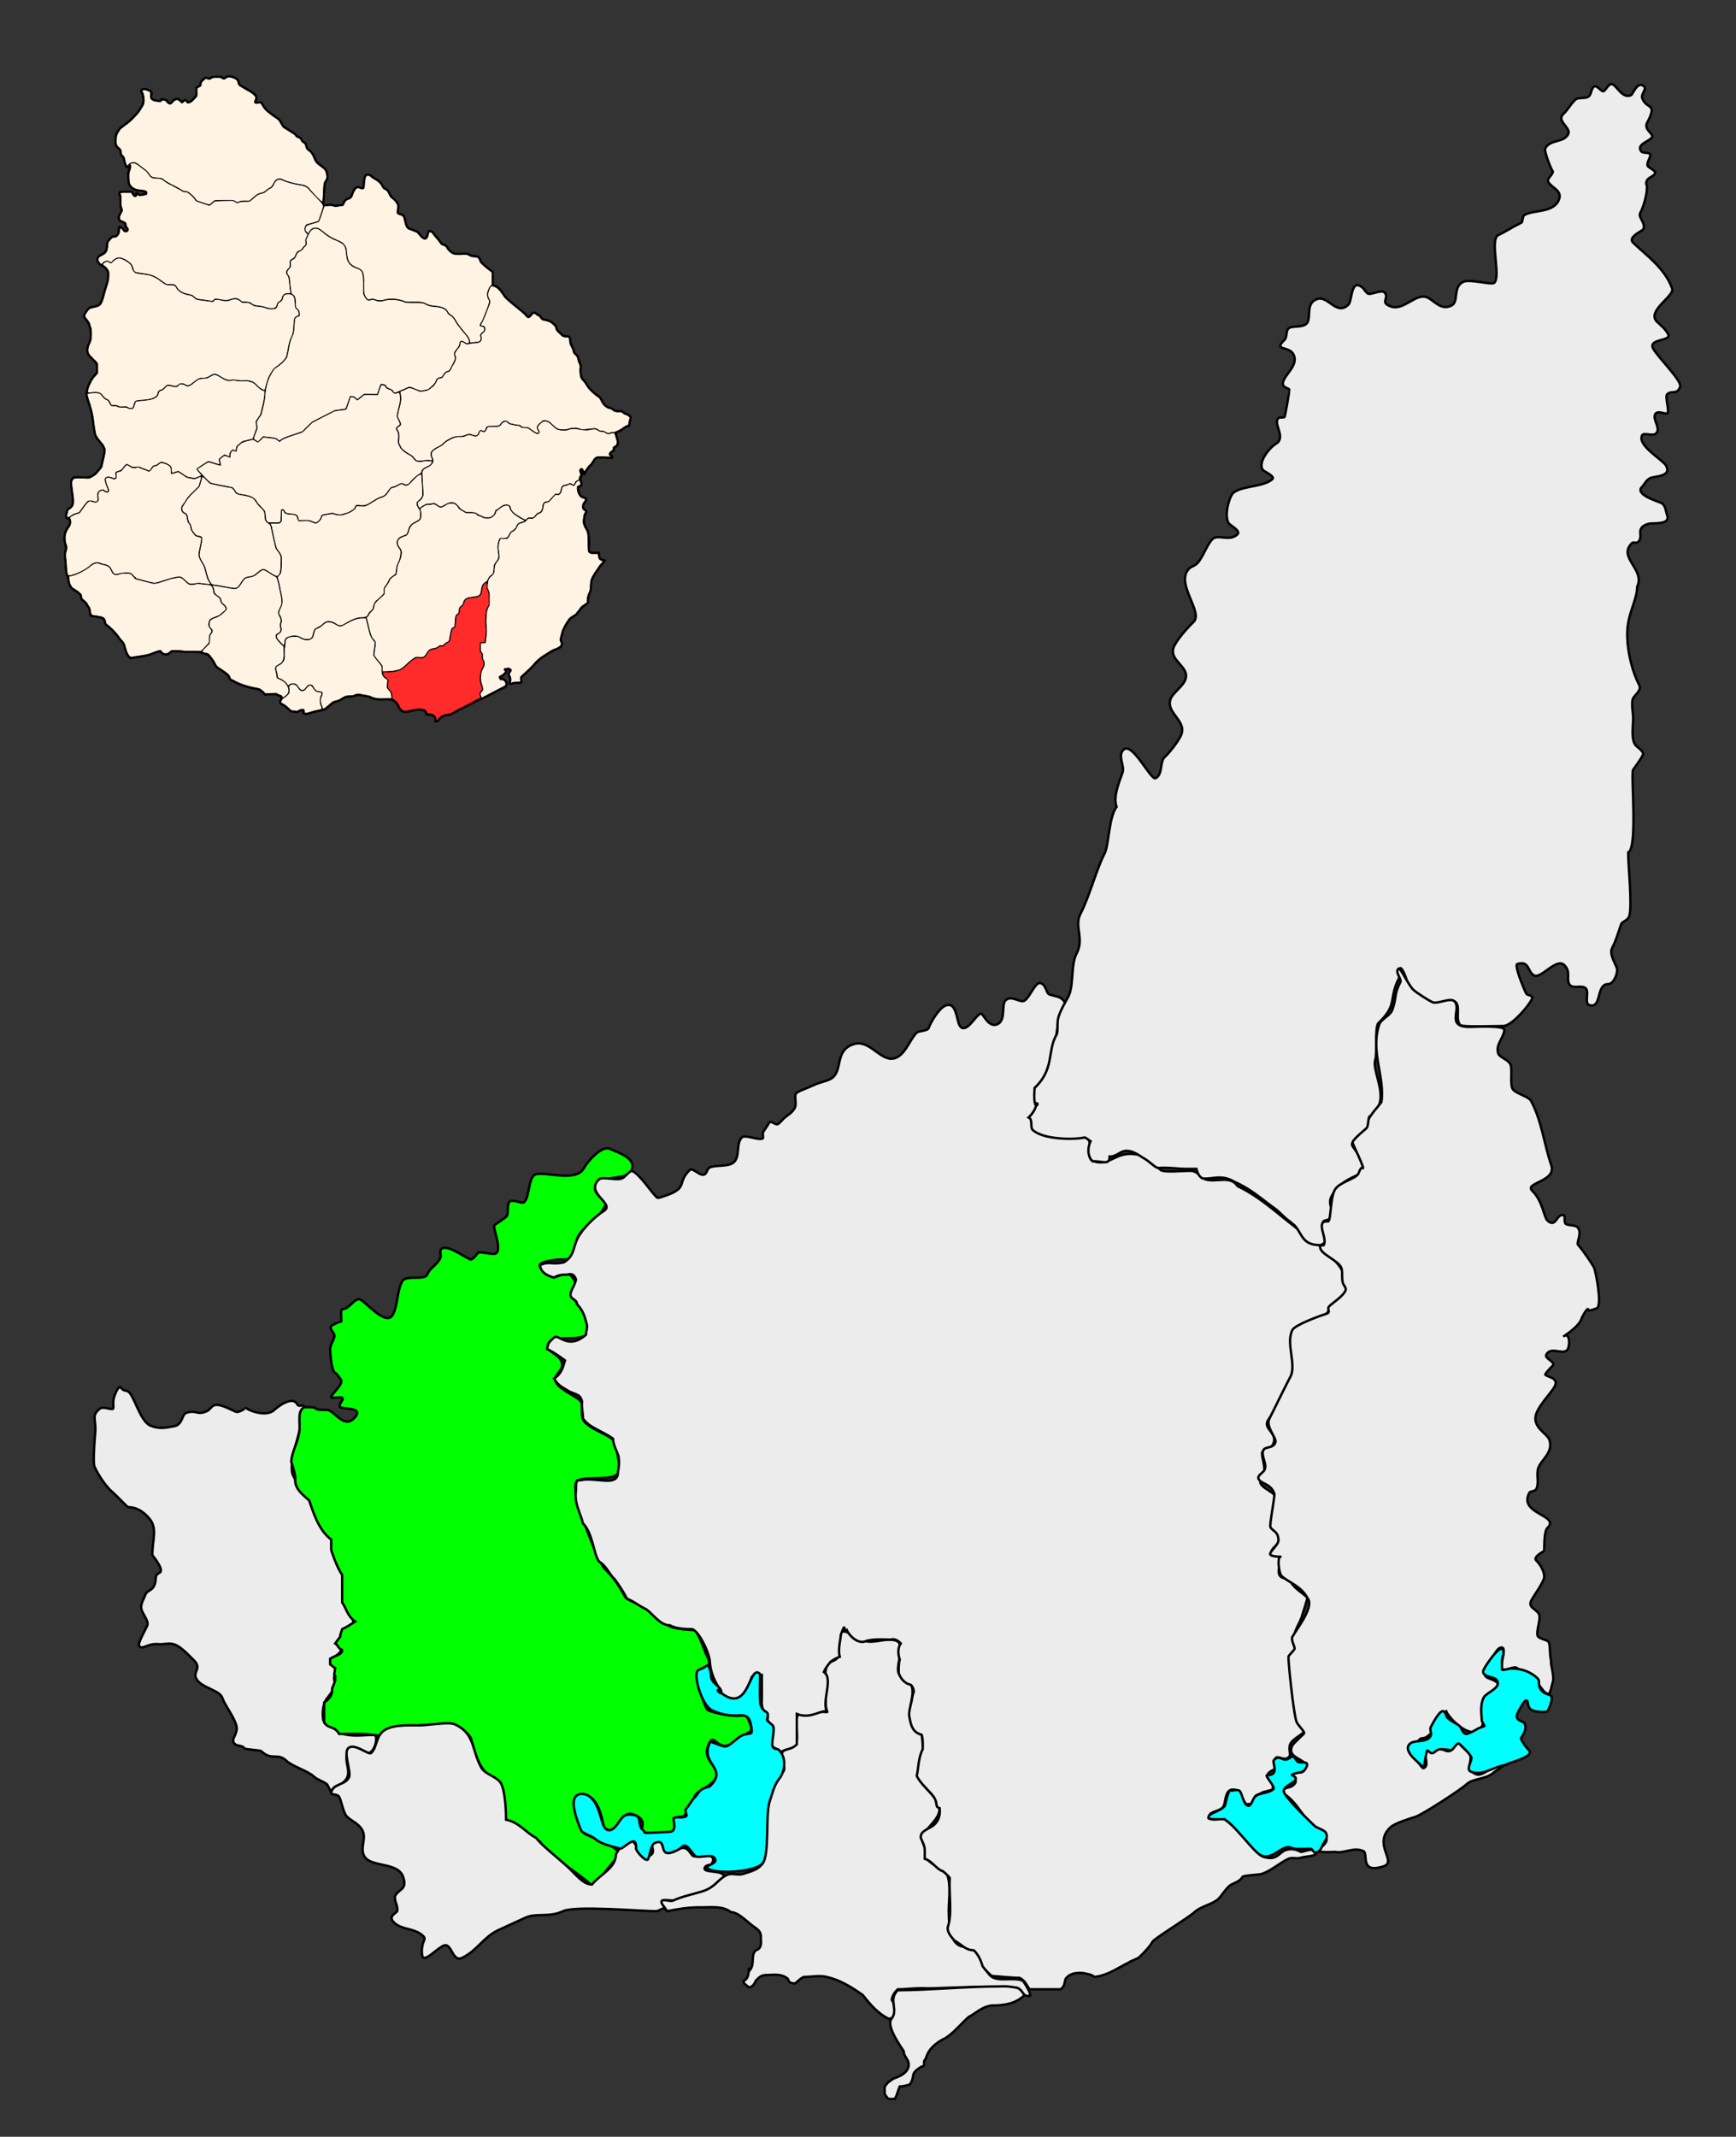 <?xml version="1.0" encoding="UTF-8" standalone="no"?>
<svg
   xmlns:dc="http://purl.org/dc/elements/1.1/"
   xmlns:cc="http://creativecommons.org/ns#"
   xmlns:rdf="http://www.w3.org/1999/02/22-rdf-syntax-ns#"
   xmlns="http://www.w3.org/2000/svg"
   xmlns:sodipodi="http://sodipodi.sourceforge.net/DTD/sodipodi-0.dtd"
   xmlns:inkscape="http://www.inkscape.org/namespaces/inkscape"
   width="724" height="891" viewBox="13 20 724 891"
   version="1.1"
   inkscape:version="0.48.2 r9819"
   sodipodi:docname="MunMaldP.Azucar.svg">
  <rect x="13" y="20" width="724" height="891" fill="#333333" stroke="none"/>
  <g
     inkscape:label="Capa 1"
     inkscape:groupmode="layer"
     id="layer1">
    <path
       style="fill:#ececec;stroke:#000000;stroke-width:1px;stroke-linecap:butt;stroke-linejoin:miter;stroke-opacity:1"
       d="m 151.123,767.268 c 1.113,-3.168 2.987,-2.053 5.417,-4.37 1.832,-1.747 1.837,-3.605 1.532,-5.543 -0.362,-2.296 -1.158,-4.704 0.135,-7.171 0.768,-1.464 7.289,1.491 8.751,0.795 3.078,-1.467 3.618,-7.549 2.084,-7.549 -4.275,0 -10.031,0.979 -13.752,-0.795 -1.917,-0.914 -3.87,-2.952 -5.834,-3.576 -0.975,-0.31 -1.235,-0.751 -1.667,-1.987 -0.142,-0.407 -0.74,-5.658 1.414,-8.633 1.946,-2.688 3.954,-4.556 3.328,-7.228 -0.872,-3.727 1.871,-4.056 -0.575,-6.388 -3.172,-3.024 2.443,-4.206 3.334,-6.754 0.265,-0.759 -1.617,-2.432 -1.25,-2.781 2.331,-2.223 1.825,-4.919 2.5,-5.562 0.792,-0.755 4.371,-2.199 3.75,-3.973 -0.821,-2.35 -3.158,-5.227 -4.167,-7.152 -0.508,-0.968 0.813,-9.197 -0.833,-13.906 -0.629,-1.8 -2.917,-8.927 -2.917,-9.138 0,-1.638 -0.035,-3.609 -1.25,-4.768 -1.273,-1.214 -1.669,-2.783 -2.917,-3.973 -0.56,-0.534 -7.072,-13.497 -8.751,-15.098 -2.277,-2.171 -2.679,-3.519 -4.167,-6.357 -2.585,-4.928 3.846,-19.81 4.564,-28.178 0.2,-2.327 -2.061,-0.026 -2.897,-1.62 -1.951,-3.72 -8.14,1.007 -9.585,2.384 -3.181,3.033 -10.483,0.335 -11.668,-0.795 -0.074,-0.071 -3.043,1.946 -4.167,1.589 -1.099,-0.349 -5.321,-2.776 -7.881,-2.932 -2.307,-0.14 -2.951,1.937 -4.204,2.534 -4.351,2.074 -4.332,-0.61 -8.751,0.795 -1.878,0.597 -1.488,4.881 -5.001,5.562 -3.695,0.716 -6.469,1.271 -10.059,-0.275 -2.052,-0.884 -3.72,-4.149 -4.526,-5.685 -1.179,-2.248 -2.336,-5.526 -3.751,-7.549 -1.519,-2.172 -2.411,-0.425 -3.897,-2.56 -0.857,-1.231 -2.538,2.452 -3.021,4.493 -0.558,2.361 0.298,4.424 -0.583,4.424 -1.889,0 -3.998,-1.189 -5.417,10e-6 -3.445,2.887 -1.243,4.27 -1.739,9.96 -0.53,6.082 -0.81,12.547 -0.345,13.879 0.496,1.419 3.744,7.419 7.284,10.553 3.244,2.872 6.384,6.531 6.885,6.531 4.428,0 7.46,3.145 8.97,5.003 3.192,3.928 1.031,8.998 1.031,14.862 0,0.372 5.425,6.354 2.917,7.549 -1.835,0.875 -1.319,1.882 -1.631,3.589 -0.778,4.257 -3.417,3.3 -4.203,5.55 -0.729,2.084 -2.439,4.204 -1.411,6.657 0.848,2.023 2.824,4.4 2.245,6.057 -0.522,1.494 -4.363,7.76 -3.334,8.741 1.584,1.511 3.423,-1.338 7.971,-0.888 2.53,0.25 4.585,-0.944 7.471,0.447 2.527,1.218 5.982,4.974 7.061,6.003 3.911,3.729 -0.372,4.853 1.25,7.946 2.006,3.826 9.686,4.66 10.835,7.946 1.196,3.42 5.1,8.075 5.947,11.979 0.575,2.652 -1.831,4.958 -1.363,6.297 0.831,2.376 3.761,1.212 4.584,2.781 0.301,0.574 6.629,0.758 7.084,1.192 4.469,4.261 6.789,0.513 10.418,3.973 2.618,2.496 8.945,4.158 11.668,6.754 1.227,1.17 4.323,2.135 5.417,3.179 0.229,0.218 1.478,3.143 1.667,3.179 z"
       id="path2983"
       inkscape:connector-curvature="0"
       sodipodi:nodetypes="cssssssscssssscscsscsssssssssssssssssssssssssssssssssssssssssssc" />
    <path
       style="fill:#00ff00;stroke:#000000;stroke-width:1px;stroke-linecap:butt;stroke-linejoin:miter;stroke-opacity:1"
       d="m 139.872,606.753 c 8.279,-0.106 1.351,1.192 9.585,1.192 3.043,0 7.421,9.054 12.085,2.384 2.45,-3.503 -5.79,-2.74 -6.668,-3.576 -1.125,-1.072 1.828,-3.025 0.833,-3.973 -0.275,-0.262 -4.584,0.202 -4.584,0 0,-1.74 5.899,-5.898 3.751,-7.946 -0.357,-0.34 -1.39,-2.163 -2.084,-2.384 -1.542,-0.49 -2.084,-8.046 -2.084,-9.933 0,-1.457 1.082,-3.094 1.667,-4.768 0.712,-2.037 -2.167,-3.019 -1.25,-4.768 0.186,-0.356 3.734,-2.003 3.751,-1.987 1.31,1.249 -0.603,-5.165 1.25,-5.165 2.578,0 4.831,-4.833 7.084,-3.973 2.038,0.777 10.439,10.896 13.335,6.754 2.355,-3.368 1.842,-9.869 4.167,-14.303 1.49,-2.841 9.377,-0.299 10.418,-2.781 1.261,-3.006 3.84,-3.747 5.417,-6.754 0.867,-1.654 -0.986,-3.66 1.25,-4.37 2.969,-0.944 10.717,5.07 11.668,4.768 1.352,-0.43 2.228,-2.125 2.917,-2.781 0.708,-0.675 5.656,0.851 7.084,0.397 3.103,-0.986 -0.417,-9.293 -0.417,-11.522 0,-0.69 4.8,-3.193 5.417,-4.37 0.629,-1.199 -0.127,-5.303 1.25,-5.96 1.64,-0.782 5.074,1.122 5.834,0.397 2.451,-2.337 1.719,-10.156 4.584,-11.522 3.597,-1.715 17.083,3.581 20.419,-2.781 1.098,-2.095 7.229,-9.665 10.835,-7.946 2.633,1.255 10.814,3.635 9.168,8.344 -1.932,5.525 -12.195,1.8 -15.002,7.152 -1.99,3.795 5.316,5.358 3.75,8.344 -3.116,5.942 -7.846,7.645 -10.835,11.919 -1.847,2.641 -1.316,10.33 -5.417,10.33 -0.695,0 -1.389,0 -2.084,0 -0.983,0 -11.381,0.671 -8.334,3.576 1.439,1.372 2.867,2.559 5.001,3.576 1.658,0.79 5.367,-2.432 6.668,-1.192 6.08,5.797 0.03,6.811 1.667,9.933 0.466,0.888 9.523,11.581 5.417,15.495 -2.996,2.857 -13.755,0.007 -15.419,3.179 -2.043,3.895 3.26,4.23 5.001,7.549 2.21,4.214 -3.911,5.654 -2.084,9.138 1.594,3.039 7.866,5.513 10.001,7.549 2.008,1.914 -0.473,6.7 2.084,9.138 3.776,3.6 8.881,4.494 12.502,7.946 0.628,0.599 1.287,7.656 1.667,8.741 3.679,10.524 -15.688,4.09 -17.919,8.344 -2.264,4.317 9.177,33.383 12.085,36.156 3.657,3.487 6.054,7.174 8.334,11.522 0.68,1.297 6.107,3.22 7.918,4.37 4.769,2.628 6.204,3.928 9.585,7.152 2.464,2.349 11.579,2.299 11.668,2.384 1.829,1.743 3.847,8.527 5.001,10.727 3.105,5.921 -2.194,3.388 -4.167,7.152 -0.882,1.681 3.292,14.879 4.584,15.495 3.812,1.817 15.002,3.403 15.002,1.589 0,-2.25 4.244,6.519 2.917,7.152 -2.529,1.206 -6.378,4.941 -9.585,5.96 -4.843,1.539 -6.05,-6.137 -8.334,0.397 -2.319,6.634 5.716,8.569 3.334,13.111 -2.092,3.99 -7.284,4.751 -8.751,7.549 -1.236,2.357 -2.628,6.479 -4.584,8.344 -0.76,0.724 -3.112,-0.237 -3.751,1.589 -0.458,1.311 0.458,3.059 0,4.37 -0.103,0.294 -3.933,1.78 -4.584,1.987 -1.718,0.546 -4.397,0 -6.251,0 -7.878,0 2.719,-5.625 -7.084,-8.741 -4.699,-1.494 -6.753,10.248 -11.668,5.562 -0.301,-0.287 -2.193,-17.677 -11.252,-11.919 -2.626,1.669 2.745,14.42 3.334,14.701 3.197,1.524 15.213,5.753 14.169,8.741 l -10.835,13.111 c -7.373,-6.795 -17.089,-11.526 -22.086,-18.674 -4.965,-2.702 -9.488,-6.907 -14.169,-9.138 l -2.5,-15.495 c -1.814,-1.591 -4,-2.224 -5.417,-3.576 -4.104,-4.365 -5.251,-9.297 -6.668,-14.701 -1.094,-2.422 -4.494,-4.578 -5.417,-5.165 -8.478,-2.216 -17.512,0.397 -25.837,0.397 -2.439,0.34 -6.323,3.466 -6.668,3.576 -0.833,-0.132 -1.667,-0.265 -2.5,-0.397 -0.139,0 -0.278,0 -0.417,0 -4.648,-0.676 -9.453,-0.397 -14.169,-0.397 -2.113,-3.591 -4.226,-1.873 -6.251,-4.768 l 0,-8.344 c 2.757,-1.969 3.334,-3.184 3.334,-5.96 0.473,-1.038 0.875,-2.105 1.25,-3.179 0,-0.662 0,-1.324 0,-1.987 -0.139,-0.132 -0.278,-0.265 -0.417,-0.397 0.139,-0.927 0.278,-1.854 0.417,-2.781 -0.695,-0.53 -1.389,-1.06 -2.084,-1.589 0,-0.132 0,-0.265 0,-0.397 0,-0.53 0,-1.06 0,-1.589 0,-0.132 0,-0.265 0,-0.397 2.555,-1.55 5.001,-1.677 5.001,-3.576 -1.996,-0.99 -1.506,-1.884 -2.917,-2.781 0.66,-0.949 1.389,-1.854 2.084,-2.781 -0.016,-1.123 0.595,-2.27 0.833,-3.179 2.643,-1.307 3.113,-1.714 5.417,-3.179 -3.262,-2.26 -3.623,-5.38 -5.417,-7.946 0,-3.841 0,-7.681 0,-11.522 -2.142,-2.831 -4.308,-9.541 -4.584,-10.33 0,-1.457 0,-2.914 0,-4.37 -5.375,-4.023 -7.528,-11.598 -9.168,-16.29 -2.523,-2.301 -5.834,-4.673 -5.834,-8.344 0.203,-2.892 -0.966,-5.275 -1.667,-7.946 0.317,-4.211 2.733,-7.85 3.379,-12.365 0.528,-3.689 -1.094,-8.49 2.038,-10.282 z"
       id="path2985"
       inkscape:connector-curvature="0"
       sodipodi:nodetypes="cssssssssssssssssssssssscssssssssssssssscssssssssscsssssssssssssccsscsscccccccccccccccccccccsscccccccccccccsc" />
    <path
       style="fill:#ececec;stroke:#000000;stroke-width:1px;stroke-linecap:butt;stroke-linejoin:miter;stroke-opacity:1"
       d="m 151.123,768.063 c 0.042,-4.442 6.245,-3.56 7.501,-7.152 0.801,-2.292 -2.439,-9.991 -0.417,-11.919 2.557,-2.438 8.513,3.008 9.585,1.987 2.353,-2.244 1.99,-6.268 4.584,-8.741 3.381,-3.224 10.407,-2.781 15.419,-2.781 4.004,0 12.385,-1.645 15.002,-0.397 8.32,3.966 6.748,10.087 10.835,17.879 1.58,3.012 6.827,3.881 8.334,6.754 1.908,3.639 2.084,12.784 2.084,15.098 5.576,1.076 8.408,5.597 12.502,7.549 2.444,3.212 8.039,7.436 12.94,11.877 3.757,3.405 6.591,7.592 10.396,7.592 3.588,-4.445 10.001,-6.756 10.001,-12.714 2.172,-3.25 3.162,-5.562 6.668,-5.562 2.533,1.349 3.743,9.94 8.334,5.562 1.419,-1.353 -1.155,-4.813 0.417,-5.562 5.285,-2.519 3.107,3.468 5.834,4.768 2.022,0.964 4.366,-1.123 5.834,-1.589 2.724,-0.866 3.597,1.84 5.001,3.179 0.978,0.932 10.769,-2.258 7.918,3.179 -0.475,0.905 -2.239,0.296 -2.917,1.589 -1.671,3.186 11.633,-0.148 7.084,6.357 -2.773,3.966 -13.047,4.829 -17.919,7.152 -1.804,0.86 -4.732,-0.218 -6.668,0.397 -0.076,0.024 0.833,3.971 0.833,3.576 0,-1.256 -2.433,0.795 -3.751,0.795 -6.183,0 -33.747,-2.387 -38.755,0 -5.901,2.813 -11.163,0.554 -15.835,2.781 -3.271,1.559 -8.296,3.756 -11.251,5.165 -6.144,2.929 -8.784,8.558 -15.002,11.522 -4.082,1.946 -4.214,-6.21 -7.501,-5.165 -2.843,0.904 -8.713,7.927 -9.168,3.973 -0.664,-5.773 2.161,-6.283 0.417,-7.946 -3.544,-3.379 -8.787,-2.418 -12.085,-5.562 -2.79,-2.66 0.696,-3.711 1.25,-4.768 0.313,-0.596 -0.127,-2.625 -0.417,-3.179 -0.308,-0.586 -0.696,-2.645 -0.417,-3.179 1.617,-3.083 5.225,-2.537 3.334,-7.946 -2.249,-6.434 -13.649,-3.777 -16.252,-8.741 -1.705,-3.25 0.676,-6.808 -0.417,-9.933 -1.137,-3.252 -4.727,-4.506 -6.668,-6.357 -1.651,-1.574 -2.248,-6.272 -3.334,-8.344 -0.497,-0.948 -2.648,-1.061 -3.334,-1.192 z"
       id="path2987"
       inkscape:connector-curvature="0"
       sodipodi:nodetypes="cssssssssccscccssssssssscssssssssssssssssssc" />
    <path
       style="fill:#ececec;stroke:#000000;stroke-width:1px;stroke-linecap:butt;stroke-linejoin:miter;stroke-opacity:1"
       d="m 291.142,816.932 c -0.843,-1.81 -2.995,-3.502 -2.084,-4.37 0.733,-0.699 3.622,0.459 4.584,0 3.835,-1.828 8.335,-2.649 12.502,-3.973 5.185,-1.648 6.204,-4.944 10.001,-6.754 2.06,-0.982 4.577,0.267 6.668,-0.397 3.685,-1.171 8.589,-2.229 9.168,-7.152 0.161,-1.37 -0.097,-21.668 1.667,-25.031 2.391,-4.559 2.975,-7.604 5.834,-10.33 1.908,-1.819 -1.384,-6.102 -0.417,-7.946 1.258,-2.399 4.845,-1.69 5.834,-3.576 1.624,-3.096 -1.509,-12.635 2.084,-13.111 14.521,-1.925 10.515,2.165 10.418,-3.576 -0.102,-6.065 -1.037,-11.735 0.417,-15.893 0.86,-2.46 3.845,-1.859 4.584,-3.973 1.015,-2.902 0.015,-8.77 0.417,-9.536 1.707,-3.255 7.681,2.044 10.001,2.781 4.844,1.539 9.506,-1.349 13.752,0 4.974,1.581 -1.048,11.715 1.667,14.303 1.417,1.351 4.48,3.279 5.001,4.768 1.418,4.056 -2.216,10.476 0,14.701 2.955,5.634 4.584,1.028 4.584,12.317 0,2.937 -2.525,9.886 -2.084,10.728 2.392,4.561 7.211,7.515 8.751,11.919 2.23,6.379 -9.295,10.484 -6.251,16.29 1.014,1.934 0.413,3.966 1.25,5.562 1.421,2.709 4.429,3.345 6.668,4.768 4.142,2.632 2.5,12.271 2.5,17.085 0,21.812 9.32,12.209 12.085,17.482 1.489,2.839 2.528,7.178 5.417,9.933 2.804,2.673 9.855,0.328 13.335,1.987 0.527,0.251 4.153,6.357 2.917,6.357 -2.849,0 -3.078,-1.07 -5.834,-2.384 -5.351,-2.551 -28.748,-0.795 -37.088,-0.795 -4.079,-0.316 -7.752,0.397 -12.085,0.397 -2.212,2.071 -2.312,3.651 -2.5,4.37 2.129,3.382 0.992,6.453 0.417,7.549 -0.556,0.132 -1.111,0.265 -1.667,0.397 -4.433,-2.201 -7.488,-5.678 -10.835,-9.933 -4.91,-3.445 -9.415,-6.217 -15.002,-7.549 -3.257,-0.747 -6.281,0 -9.585,0 -1.848,0.88 -2.38,1.801 -3.75,2.781 -1.988,-0.324 -2.329,-0.305 -2.917,-1.987 -2.642,-2.356 -6.72,-1.589 -8.334,-1.589 -3.096,-0.146 -3.878,1.314 -5.001,2.384 -1.212,2.59 -1.891,2.455 -2.917,2.781 -2.834,-2.501 -2.084,-1.302 -2.084,-2.781 3.077,-1.331 1.484,-7.276 2.5,-4.37 2.157,-2.689 0.249,-6.197 2.5,-8.344 2.785,-0.664 2.084,-4.1 2.084,-4.768 0.172,-2.522 -0.547,-3.371 -2.5,-4.768 -2.985,-1.923 -6.723,-6.357 -10.001,-6.357 -3.416,-2.652 -7.669,-1.987 -12.502,-1.987 -5.126,-0.118 -10.131,0.819 -14.169,1.589 z"
       id="path2989"
       inkscape:connector-curvature="0"
       sodipodi:nodetypes="csssssssssssssscsssssssssssssscssccccccccccccccccccccc" />
    <path
       style="fill:#ececec;stroke:#000000;stroke-width:1px;stroke-linecap:butt;stroke-linejoin:miter;stroke-opacity:1"
       d="m 384.488,862.226 c 3.671,-4.073 -1.366,-8.233 2.917,-12.317 12.817,-0.026 28.415,-1.589 42.506,-1.589 2.144,-0.167 4.351,0.035 6.251,0.397 2.49,0.1 3.066,2.129 4.167,3.179 -3.674,3.622 -8.439,4.37 -13.752,4.37 -4.108,0.454 -7.051,3.56 -9.585,4.768 -3.435,3.028 -5.942,6.426 -9.585,8.741 -4.897,2.366 -7.412,5.222 -8.334,8.741 -1.582,1.288 0.252,3.179 -1.667,3.179 -5.451,3.295 -2.354,3.764 -5.001,7.549 -1.676,0.359 -2.55,0.795 -4.167,0.795 -0.898,1.992 -1.091,3.745 -2.084,5.165 -3.117,0.124 -2.605,0.247 -4.167,-1.987 -0.217,-4.031 0.056,-3.059 1.25,-4.768 2.504,-1.834 1.91,-1.523 4.167,-2.384 2.706,-1.162 4.584,-2.836 4.584,-5.165 -1e-5,-2.384 -2.084,-3.179 -2.084,-5.562 -4.433,-6.568 -6.311,-10.556 -5.417,-13.111 z"
       id="path2991"
       inkscape:connector-curvature="0"
       sodipodi:nodetypes="ccccccccccccccccscc" />
    <path
       style="fill:#ececec;stroke:#000000;stroke-width:1px;stroke-linecap:butt;stroke-linejoin:miter;stroke-opacity:1"
       d="m 457.414,438.689 c -1.395,-3.259 -3.66,-3.017 -6.668,-3.973 -1.521,-0.483 -1.303,-3.99 -3.75,-4.768 -2.447,-0.778 -5.005,7.549 -7.501,7.549 -1.91,0 -4.989,-2.395 -7.084,-0.397 -1.934,1.844 0.171,8.262 -3.334,9.933 -3.968,1.891 -6.004,-4.714 -7.084,-4.37 -2.09,0.664 -5.726,8.049 -8.334,5.562 -1.963,-1.872 -1.323,-11.289 -6.668,-8.741 -2.422,1.154 -5.787,6.618 -6.668,9.138 -0.475,1.36 -4.178,1.202 -5.001,1.987 -2.674,2.549 -4.485,8.495 -8.334,10.33 -6.282,2.995 -10.876,-7.801 -17.919,-5.562 -8.581,2.727 -3.985,11.833 -10.001,14.701 -1.714,0.817 -4.706,1.449 -6.668,2.384 -2.506,1.195 -5.455,2.143 -7.084,3.179 -1.368,0.87 -0.043,3.912 -0.689,5.878 -0.766,2.332 -3.455,3.635 -4.729,4.849 -0.295,0.281 -1.785,2.043 -2.5,2.384 -1.132,0.54 -2.935,-1.953 -3.751,-0.397 -0.818,1.56 -1.686,2.419 -2.5,3.973 -0.118,0.226 0.244,2.268 0,2.384 -2.054,0.979 -7.293,-1.787 -8.751,-0.397 -2.514,2.397 -0.643,7.765 -3.334,10.33 -1.968,1.876 -7.064,1.185 -9.585,1.987 -1.936,0.615 -1.342,2.678 -2.917,3.179 -1.763,0.56 -4.751,-3.019 -5.834,-1.987 -5.875,5.601 -0.012,7.553 -11.252,11.125 -0.369,0.117 -2.034,0.842 -2.5,0.397 -2.844,-2.711 -6.845,-9.422 -10.418,-11.125 -1.681,0.554 -2.576,2.42 -4.167,3.179 -2.066,0.985 -8.208,-0.915 -9.585,0.397 -6.059,5.777 6.862,10.074 2.084,13.111 -4.393,2.792 -9.094,7.806 -10.835,11.125 -2.272,4.332 -1.329,7.467 -5.834,10.33 -5.136,1.204 -6.068,-0.683 -10.001,1.192 0.192,3.64 4.507,4.849 5.834,5.165 1.925,-1.091 3.34,-1.192 5.417,-1.192 3.041,-0.919 3.453,1.419 3.751,1.987 -0.474,2.353 -1.426,3.286 -2.084,5.165 -1.161,3.378 2.5,2.669 2.5,5.165 2.734,2.714 3.388,5.768 4.167,8.741 0.149,1.629 -0.417,2.444 -0.417,3.973 -7.563,6.671 -11.418,-0.636 -13.335,1.192 -2.718,2.43 -2.322,2.497 -2.917,4.768 2.989,1.385 6.724,4.212 7.501,4.768 -1.014,3.47 -1.677,5.702 -4.584,7.549 1.932,3.282 3.74,3.701 6.668,5.562 3.61,1.348 4.366,1.554 5.001,3.973 -0.251,2.608 0.417,4.631 0.417,7.152 2.519,3.783 8.175,5.25 12.502,8.344 0.135,2.712 1.285,4.471 2.084,6.754 0.896,2.115 0.169,6.507 0,7.152 0.07,5.496 -6.175,3.179 -12.502,3.179 -1.72,-0.102 -2.92,0.397 -4.584,0.397 -0.485,1.366 -0.417,2.589 -0.417,3.973 -0.802,5.552 1.582,8.815 2.917,13.906 4.18,4.278 4.28,12.478 6.668,15.893 3.297,2.044 4.074,5.076 6.668,7.549 1.985,2.753 3.371,4.839 5.001,7.946 3.929,1.686 4.228,2.611 7.918,4.37 3.116,2.141 5.834,6.754 10.001,6.754 2.692,1.581 7.468,1.589 9.168,1.589 2.783,0.506 7.501,10.174 7.501,13.906 0.268,4.068 2.076,8.134 4.167,11.125 0.71,5.107 7.064,4.777 9.585,3.576 1.654,-2.809 2.736,-5.841 3.75,-8.741 1.775,-0.827 2.512,-0.795 4.167,-0.795 0,3.311 0,6.622 0,9.933 -0.281,3.229 0.386,5.533 2.5,7.549 -0.526,3.349 1.667,4.094 1.667,7.152 0,3.507 0,3.389 0,5.165 1.262,0.777 2.688,1.371 3.751,2.384 3.01,-1.728 4.245,-0.869 6.668,-3.179 0,-4.043 0,-9.945 0,-12.714 5.264,2.172 8.982,-1.192 12.502,-1.192 -2.136,-4.186 2.851,-13.683 -1.25,-16.29 0.806,-1.836 1.747,-2.883 2.917,-4.37 1.78,-1.289 3.496,-1.906 3.75,-1.987 -0.921,-3.021 0.417,-7.424 0.417,-9.138 2.287,-6.377 0.916,-0.728 2.5,-1.987 1.409,2.999 4.805,5.625 7.501,4.768 3.024,-1.293 8.92,-0.795 10.835,-0.795 2.213,-0.689 3.883,1.318 4.167,1.589 -1.803,2.484 -0.639,6.119 -0.417,6.754 -0.576,1.853 -0.417,4.794 -0.417,5.562 0.911,3.158 3.629,4.768 4.584,4.768 1.17,0.399 1.667,1.994 1.667,3.179 -0.705,1.634 -0.664,3.489 -1.25,5.165 -0.647,2.95 -0.913,4.068 -0.417,5.96 0.696,3.76 1.636,5.685 5.001,6.754 0.585,1.949 0.417,3.958 0.417,5.96 -1.863,3.425 -1.829,8.564 -2.5,11.125 1.598,3.348 5.426,6.37 7.084,8.741 1.953,2.994 0.274,4.06 2.5,4.768 0.357,4.043 -1.166,6.714 -4.584,8.344 -2.899,1.551 -3.334,2.274 -3.334,3.973 0.743,1.789 1.667,3.259 1.667,5.165 -1e-5,1.192 0,2.384 0,3.576 3.299,1.034 4.69,4.272 7.501,5.165 1.126,0.822 2.193,1.861 2.917,2.781 -0.379,6.996 1.136,15.029 -0.833,20.66 -0.335,2.546 2.776,5.361 2.917,5.562 2.876,1.516 4.385,3.973 7.918,3.973 2.487,2.187 3.472,5.956 3.751,6.754 1.551,2.092 2.818,3.084 3.75,3.973 3.807,0.232 8.038,0.795 11.668,0.795 2.619,1.428 2.717,2.924 4.167,4.768 5.751,0 8.611,0 12.918,0 1.862,-1.402 1.514,-2.741 2.084,-4.37 1.908,-2.672 6.112,-2.958 9.168,-1.987 1.27,0.183 1.925,0.561 2.917,1.192 5.568,-0.602 10.164,-4.051 14.169,-5.96 1.084,-0.854 3.582,-1.429 4.584,-2.384 1.756,-1.674 4.42,-4.456 5.417,-6.357 0.681,-1.298 15.282,-10.2 17.502,-12.317 2.54,-2.422 7.541,-3.217 10.001,-5.562 1.378,-1.314 3.564,-5.076 5.417,-5.96 2.062,-0.983 3.746,-1.58 4.584,-3.179 0.322,-0.614 6.862,-0.856 7.918,-1.192 3.852,-1.224 7.55,-4.593 11.252,-6.357 1.484,-0.707 3.42,0.105 5.001,-0.397 2.548,-0.81 7.881,-0.449 6.251,-2.781 -1.023,-1.462 -5.803,0.412 -5.834,0.397 -1.851,-0.883 -3.861,-1.782 -6.668,-0.795 -2.768,0.974 -3.511,4.579 -9.168,2.781 -2.528,-0.803 -3.986,-4.43 -6.534,-7.213 -3.36,-3.668 -7.692,-6.748 -9.718,-8.68 -0.481,-0.459 -8.027,1.797 -6.251,-1.589 0.86,-1.641 4.8,-1.605 5.834,-3.576 1.147,-2.187 0.418,-8.343 5.417,-6.754 0.953,0.303 4.096,6.89 4.584,5.96 0.343,-0.655 3.808,1.067 3.08,-2.701 -0.264,-1.365 2.295,-1.63 2.754,-2.067 0.66,-0.629 4.281,-1.011 4.584,-1.589 0.789,-1.505 -0.799,-3.941 -1.25,-4.37 -2.424,-2.311 1.511,-3.427 2.084,-3.973 1.874,-1.284 -1.321,-1.836 0.383,-4.481 1.032,-1.602 3.392,1.38 5.645,-0.563 1.083,-0.934 -0.359,-3.246 0.514,-5.333 0.785,-1.876 3.921,-3.572 4.292,-3.926 0.902,-0.86 1.04,-0.394 1.667,-1.589 0.234,-0.446 -2.712,-3.114 -3.786,-6.504 -1.024,-3.232 -0.156,-7.157 -0.798,-8.991 -1.084,-3.102 -1.711,-15.056 -1.667,-15.098 1.066,-1.016 2.329,-1.098 2.917,-2.781 0.89,-2.547 -1.373,-5.607 -0.417,-8.344 0.655,-1.872 1.83,-3.645 2.5,-5.562 0.373,-1.066 2.606,-8.243 2.5,-8.344 -3.049,-2.907 -6.137,-4.046 -7.501,-7.946 -8.116,0.26 -2.383,-7.04 -4.167,-8.741 -0.694,-0.662 -2.828,-0.625 -3.334,-1.589 -0.855,-1.63 2.646,-3.854 3.334,-5.165 1.099,-2.096 -1.423,-4.606 -2.035,-7.162 -0.656,-2.742 0.572,-5.537 1.201,-7.936 1.347,-5.137 -5.444,-6.011 -7.084,-9.138 -0.38,-0.724 1.569,-2.827 1.624,-5.148 0.081,-3.402 -1.514,-7.273 -0.79,-7.963 0.963,-0.918 3.537,-0.978 4.584,-3.576 1.821,-4.517 -4.798,-6.05 -2.084,-9.933 3.409,-4.875 6.302,-8.092 7.918,-12.714 1.008,-2.883 3.063,-7.393 3.049,-11.521 -0.016,-4.674 -2.096,-8.97 -0.549,-11.92 1.78,-3.394 7.175,-3.669 11.321,-5.952 2.879,-1.585 4.508,-5.167 6.598,-7.16 2.662,-2.538 5.083,-4.031 4.233,-7.168 -0.803,-2.962 -1.01,-5.109 -3.442,-8.115 -1.456,-1.8 -3.48,-3.775 -5.267,-5.48 -1.801,-1.718 -3.361,-3.161 -3.858,-3.871 -12.539,-7.983 -20.825,-17.675 -32.921,-23.442 -2.934,-4.623 -8.918,-1.377 -13.335,-2.781 -1.412,-0.449 -3.257,-3.576 -6.251,-3.576 -3.816,0 -11.238,0.807 -12.502,-0.397 -2.167,-2.066 -6.208,-5.713 -9.585,-6.357 -9.421,-1.796 -11.081,5.087 -18.336,2.781 -3.612,-1.148 -0.008,-7.158 -2.5,-9.536 -4.25,-4.052 -23.753,4.849 -23.753,-9.536 4.683,-2.354 2.033,-11.077 2.5,-11.522 7.677,-7.319 9.071,-29.707 9.168,-29.799 1.871,-1.784 2.263,-2.045 2.917,-5.165 z"
       id="path2993"
       inkscape:connector-curvature="0"
       sodipodi:nodetypes="csssssssssssssssscscccssssscscssssccccccccccccccccccccccccccccccccccccsccccccccccccccccccccccccccccccccccccccccccsssssscscscsssssssssssccsssscssssssscssssssssssssssssssccsssssccccc" />
    <path
       style="fill:#ececec;stroke:#000000;stroke-width:1px;stroke-linecap:butt;stroke-linejoin:miter;stroke-opacity:1"
       d="m 563.678,539.209 c 5.283,-1.799 -0.112,-8.634 1.25,-9.933 0.471,-0.449 3.191,-0.92 3.334,-1.192 1.474,-2.81 -1.759,-5.785 0,-9.138 4.192,-7.994 12.124,-8.418 13.335,-10.728 2.216,-4.225 -6.03,-10.143 -4.584,-11.522 1.704,-1.624 5.881,-4.901 6.668,-7.152 0.151,-0.431 0.124,-3.973 0.417,-3.973 1.585,0 3.253,-2.549 4.167,-5.165 2.12,-6.065 -3.082,-14.627 -1.667,-18.674 0.765,-2.189 -0.282,-13.638 1.25,-15.098 8.396,-8.005 3.977,-9.968 8.751,-19.071 0.5,-0.954 -0.5,-2.622 0,-3.576 0.965,-1.84 3.334,4.891 3.334,5.96 0,2.108 9.817,8.741 10.001,8.741 2.561,0 9.368,-1.295 9.585,-1.192 3.045,1.452 0.092,7.637 2.5,9.933 0.992,0.946 13.846,0.397 17.919,0.397 3.991,0 12.503,-10.724 12.085,-11.919 -0.4,-1.144 -2.059,-0.748 -2.5,-1.589 -1.022,-1.949 -5.107,-11.886 -3.751,-12.317 5.19,-1.649 4.277,3.43 7.084,4.768 2.932,1.398 9.208,-7.511 12.502,-4.37 2.898,2.763 0.785,5.47 2.084,7.946 1.268,2.418 5.671,-0.035 7.084,1.987 1.112,1.591 -0.739,6.122 1.25,6.754 5.456,1.734 2.674,-8.741 7.918,-8.741 2.121,0 3.751,-3.731 3.751,-5.96 0,-1.666 -3.61,-6.227 -2.084,-9.138 1.715,-3.27 2.379,-6.011 3.751,-9.933 0.311,-0.891 2.759,-1.534 3.334,-3.179 1.403,-4.014 -0.417,-21.181 -0.417,-26.62 4.134,-1.923 1.003,-33.022 2.084,-34.566 0.583,-0.834 4.427,-6.01 4.167,-6.754 -0.508,-1.452 -2.197,-2.492 -2.917,-3.179 -2.276,-2.17 -1.25,-8.462 -1.25,-11.522 0,-2.027 -0.929,-6.573 0,-8.344 0.84,-1.602 3.675,-3.322 2.5,-5.562 -3.5,-6.675 -5.951,-18.006 -4.584,-25.825 1.025,-5.862 3.751,-10.565 3.751,-15.098 3.494,-7.349 -8.416,-12.239 -2.084,-18.276 0.483,-0.46 1.792,0.279 2.5,-0.397 2.617,-2.495 -1.624,-5.709 4.167,-7.549 1.827,-0.581 9.409,0.689 7.918,-3.576 -0.553,-1.581 -0.64,-4.278 -2.5,-5.165 -1.217,-0.58 -11.334,-3.497 -7.918,-6.754 0.915,-0.873 1.609,-2.753 3.334,-3.576 1.889,-0.901 9.098,-0.53 6.668,-5.165 -1.279,-2.439 -12.241,-8.444 -10.001,-12.714 0.69,-1.316 4.33,0.639 5.834,-0.795 2.07,-1.974 -1.552,-5.782 -0.417,-7.946 0.954,-1.819 4.034,0.064 5.001,-0.397 1.209,-0.577 -1.034,-6.96 0,-7.946 1.937,-1.847 4.131,0.501 5.417,-3.179 0.855,-2.445 -9.411,-12.383 -11.252,-15.893 -2.219,-4.232 7.828,-2.953 6.251,-5.96 -1.192,-2.272 -2.865,-3.526 -4.584,-5.165 -4.706,-4.487 7.369,-10.709 6.251,-13.906 -2.918,-8.346 -10.922,-13.989 -16.252,-19.071 -2.474,-2.358 3.865,-4.986 4.167,-5.562 1.314,-2.505 -2.165,-5.011 -1.25,-6.754 1.928,-3.676 3.558,-10.804 2.5,-12.317 0.218,-2.927 2.742,-2.447 3.75,-4.37 0.454,-0.867 -2.295,-2.188 -2.917,-2.781 -1.193,-1.137 1.523,-4.507 0.833,-5.165 -0.954,-0.909 -3.108,-0.273 -3.751,-1.192 -2.147,-3.07 3.593,-4.071 4.584,-5.96 0.705,-1.344 -3.614,-3.041 -2.084,-5.96 4.575,-8.723 -0.272,-5.148 -2.084,-10.33 -0.539,-1.543 1.962,-3.692 0.833,-4.768 -2.756,-2.628 -4.673,3.221 -5.417,3.576 -3.404,1.623 -5.599,-3.162 -7.501,-4.37 -1.833,-1.165 -3.132,2.781 -4.167,2.781 -0.996,0 -2.501,-2.582 -3.751,-1.987 -1.128,0.538 -1.251,3.179 -2.084,3.973 -1.493,1.424 -4.436,0.256 -5.834,1.589 -2.227,2.123 -2.715,3.781 -5.001,5.96 -2.973,2.835 3.437,5.763 2.084,8.344 -1.957,3.732 -7.537,2.055 -9.585,5.96 -0.58,1.106 2.53,8.769 2.917,9.138 1.242,1.185 -2.453,3.269 -1.667,4.768 1.283,2.447 5.826,3.598 4.584,7.152 -2.122,6.068 -10.873,4.395 -14.585,6.754 -0.79,0.502 -0.514,2.827 -1.25,3.179 -3.547,1.691 -6.408,3.651 -9.585,5.165 -3.692,1.76 1.192,17.14 -1.667,19.866 -1.102,1.051 -10.163,-1.711 -12.918,-0.397 -4.612,2.199 -1.624,8.323 -5.001,9.933 -4.63,2.207 -7.41,-2.62 -10.418,-3.576 -4.59,-1.459 -9.409,5.618 -14.585,3.973 -5.204,-1.654 -0.475,-3.632 -2.917,-5.96 -1.376,-1.311 -5.963,1.466 -7.084,0.397 -1.684,-1.605 -1.201,-2.162 -3.334,-3.179 -3.495,-1.666 -3.086,6.519 -4.584,7.946 -4.99,4.758 -8.358,-3.833 -12.918,-2.384 -5.335,1.695 -2.227,8.083 -4.584,10.33 -1.836,1.751 -6.137,0.686 -7.501,1.987 -1.11,1.058 -0.462,3.619 -1.667,4.768 -4.833,4.608 1.892,2.415 3.75,5.96 2.24,4.272 -3.098,8.067 -4.167,11.125 -0.981,2.805 1.501,2.623 2.5,3.576 0.084,0.08 -1.751,11.364 -2.084,11.522 -0.449,0.214 -2.121,0.036 -2.5,0.397 -2.342,2.233 2.818,7.246 -0.417,10.33 -3.256,1.617 -8.776,8.717 -5.834,11.522 0.438,0.418 4.921,2.459 3.751,3.576 -3.883,3.702 -14.911,2.607 -17.086,6.754 -1.399,2.667 -2.874,8.425 -1.25,11.522 0.502,0.956 5.316,3.275 3.751,4.768 -3.359,3.202 -8.105,-0.219 -10.418,1.987 -2.462,2.347 -4.473,9.068 -7.084,10.728 -1.424,0.905 -2.242,0.822 -3.334,2.384 -4.358,6.233 6.614,17.533 2.5,21.455 -2.529,2.411 -7.308,7.793 -8.334,10.727 -1.504,4.302 3.788,6.861 5.001,10.33 1.586,4.536 -5.041,7.663 -6.251,11.125 -2.096,5.994 7.497,9.146 4.167,15.495 -1.558,2.971 -4.574,6.745 -6.668,8.741 -2.075,1.978 -0.641,7.259 -3.75,8.741 -1.97,0.939 -9.686,-15.398 -13.335,-11.919 -2.716,2.589 0.601,6.625 -0.417,9.536 -1.442,4.125 -4.013,9.977 -2.5,14.303 -3.248,4.218 -3.166,15.97 -5.001,19.468 -3.289,6.272 -6.351,18.07 -10.001,25.031 -2.854,5.441 1.704,10.26 -1.667,16.687 -2.326,4.434 -1.258,11.942 -2.917,16.687 -0.825,2.359 -3.432,5.783 -4.663,9.871 -0.726,2.41 -0.021,5.959 -0.754,7.213 -4.051,6.93 -0.713,14.246 -9.168,22.25 -0.836,10.963 2.226,6.357 0.833,6.357 -0.342,2.563 -1.967,4.657 -3.334,5.96 1.897,0.885 0.546,4.096 1.667,5.165 4.331,4.13 17.392,4.198 21.67,3.179 0.954,0.29 1.667,1.06 2.5,1.589 -1.512,3.157 -1.081,6.518 0.833,8.344 4.1,-0.218 7.084,1.907 7.084,-1.987 2.88,0.13 4.39,-2.384 7.084,-2.384 2.642,-0.045 5.218,1.86 6.668,2.781 3.362,1.831 5.181,4.37 6.668,4.37 4.145,-0.325 8.02,0.397 12.085,0.397 1.25,0 2.5,0 3.751,0 0.576,2.396 1.328,3.228 2.5,3.973 2.522,0.25 4.622,-0.397 7.084,-0.397 2.057,0.016 4.163,0.527 5.834,1.589 7.454,3.283 11.317,7.099 17.502,11.522 1.589,1.136 3.703,3.6 5.417,4.768 2.122,1.445 5.402,5.547 2.084,1.589 3.798,3.621 3.144,8.741 11.252,8.741 z"
       id="path2997"
       inkscape:connector-curvature="0"
       sodipodi:nodetypes="cssssscsssssssssssssssssssssscscssssssscsssssscsssscssssssscscssssssssssssssssssssssssssssssssssssssscccssssssssssssssssscsssssscccscccccccsccccsscc" />
    <path
       style="fill:#ececec;stroke:#000000;stroke-width:1px;stroke-linecap:butt;stroke-linejoin:miter;stroke-opacity:1"
       d="m 569.763,792.219 c -17.105,0.737 4.8,-3.274 -7.334,-9.059 -6.617,-5.623 -7.622,-10.715 -13.752,-15.098 -1.489,-3.818 2.829,-1.421 4.584,-4.768 0.945,-1.803 -3.683,-2.051 -2.084,-3.576 1.758,-1.677 6.251,1.346 6.251,-3.576 0,-2.795 -8.165,-3.104 -5.417,-8.344 0.508,-0.97 5.086,-5.003 5.001,-5.165 -1.014,-1.934 -2.845,-3.37 -3.334,-4.768 -1.175,-3.361 -3.334,-23.564 -3.334,-27.017 0,-0.493 2.116,-2.446 2.5,-3.179 0.446,-0.851 -1.619,-3.666 -0.833,-5.165 1.367,-2.606 8.629,-11.755 6.668,-15.495 -3.166,-6.038 -7.875,-6.713 -11.252,-9.933 -1.092,-1.041 -1.813,-7.946 -0.417,-7.946 0.62,0 -3.25,0.08 -4.167,-0.795 -0.905,-0.863 3.334,-4.092 3.334,-5.96 0,-3.884 -2.404,-3.789 -3.334,-5.562 -0.47,-0.895 1.667,-11.601 1.667,-13.906 -1.678,-4.635 -5.839,-3.987 -6.668,-6.357 -0.461,-1.32 1.896,-2.424 2.5,-3.576 1.308,-2.495 -1.66,-5.973 -0.417,-8.344 0.806,-1.538 4.074,-0.528 5.001,-3.179 0.641,-1.833 -4.296,-6.509 -2.5,-9.933 1.336,-2.547 6.001,-12.238 8.751,-17.482 2.624,-5.003 -2.059,-13.953 0.833,-19.468 1.116,-2.128 11.366,-5.864 14.169,-6.754 2.161,-0.687 -0.128,-1.864 1.25,-3.179 1.776,-1.693 5.358,-3.859 6.668,-6.357 0.533,-1.017 -0.447,-2.043 -0.833,-2.781 -0.927,-1.768 -0.17,-4.858 -0.833,-6.754 -1.169,-3.342 -9.826,-6.063 -8.751,-9.138 0.492,-1.407 1.233,0.874 1.667,-1.192 0.513,-2.446 -1.833,-6.438 -0.833,-8.344 0.559,-1.066 2.337,-0.639 2.5,-0.795 1.149,-1.096 0.717,-10.363 2.917,-13.509 2.011,-2.876 8.458,-4.209 9.585,-6.357 0.027,-0.051 1.046,-2.976 1.667,-2.384 1.666,1.589 -4.279,-10.515 -4.167,-10.728 0.968,-1.845 5.088,-5.09 5.834,-5.801 0.865,-0.825 0.609,-3.309 1.097,-4.129 1.537,-2.587 2.639,-3.56 5.154,-6.758 1.629,-10.302 -4.772,-21.315 -0.833,-32.58 0.699,-1.998 4.567,-3.528 5.417,-5.96 1.949,-5.574 0.556,-6.225 3.334,-11.522 0.67,-1.277 -2.371,-4.096 -0.833,-5.562 0.842,-0.803 4.101,6.691 6.251,8.741 1.248,1.19 6.206,4.349 7.918,5.165 2.042,0.974 7.45,-2.035 9.168,-0.397 3.266,3.114 -3.792,10.728 6.251,10.728 1.998,0 14.585,-0.729 14.585,1.192 0,3.1 -3.83,6.13 -2.5,9.933 0.536,1.534 3.961,2.387 5.001,4.37 1.128,2.151 -0.418,9.137 1.25,10.727 2.091,1.993 6.458,2.779 7.501,4.768 4.439,8.465 5.516,18.56 8.334,26.62 2.414,6.905 -11.505,7.308 -7.918,10.727 4.243,4.046 4.935,11.062 6.251,12.317 3.85,3.671 3.867,-3.52 7.084,-1.987 0.522,0.249 -0.359,3.007 0.833,3.576 1.151,0.549 3.767,0.413 4.584,1.192 2.419,2.306 -0.611,6.569 0.417,7.549 1.497,1.428 6.31,8.512 6.668,9.536 0.735,2.101 3.258,14.773 1.25,16.687 -0.185,0.176 -3.75,1.48 -3.75,0.795 0,-1.617 -2.381,2.439 -2.917,3.973 -0.84,2.402 -5.205,5.692 -7.501,7.152 2.441,-1.96 2.927,2.356 2.084,4.768 -1.335,3.818 -7.066,-1.226 -9.168,2.781 -0.892,1.701 4.391,2.965 2.5,4.768 -0.576,0.549 -3.203,3.304 -2.917,3.576 1.127,1.075 5.274,1.204 4.167,4.37 -0.823,2.354 -6.432,7.671 -7.918,11.919 -1.944,5.562 4.532,8.195 5.417,10.727 1.898,5.429 -3.3,8.246 -4.584,11.919 -0.904,2.587 0.491,6.215 -0.833,8.741 -0.578,1.101 -2.481,0.758 -2.917,1.589 -4.712,8.984 13.27,9.201 7.501,14.701 -1.497,1.427 -1.201,9.512 -1.25,9.536 -0.531,0.253 -4.827,2.55 -3.334,3.973 1.68,1.602 3.334,4.488 3.334,6.754 0,2.058 -4.112,7.443 -5.417,9.933 -1.602,3.054 2.493,3.555 3.334,5.96 0.718,2.054 -1.77,7.848 -0.417,9.138 1.015,0.968 3.449,1.302 4.167,1.987 1.006,0.959 0.453,6.426 1.25,7.946 -0.648,1.013 1.579,6.538 0.559,9.236 -0.357,0.942 -0.76,4.457 -1.811,4.614 -1.331,0.198 -3.351,-3.141 -3.748,-3.52 -1.139,-1.086 -0.652,-2.989 -2.5,-3.576 -2.181,-0.693 -5.094,-2.075 -6.668,-3.576 -1.306,-1.245 -5.051,1.541 -6.251,0.397 -1.439,-1.372 2.909,-10.724 -1.25,-8.741 -1.658,0.79 -6.438,10.371 -5.834,11.522 0.785,1.496 4.188,1.232 5.417,3.576 1.339,2.553 -4.051,4.259 -5.001,5.165 -3.566,3.4 0.253,9.373 -2.084,12.714 -4.703,6.726 -15.037,-5.893 -14.585,-6.754 0.033,-0.062 -2.756,3.025 -5.834,5.96 -1.034,0.986 -0.048,2.827 -0.833,3.576 -4.153,3.959 -3.115,-1.211 -7.084,6.357 -0.852,1.624 3.563,8.138 4.167,7.946 4.48,-1.424 -5.366,-12.036 8.751,-7.549 4.92,2.437 4.17,-5.955 6.668,-2.384 1.263,1.806 2.005,1.912 3.334,3.179 2.771,2.642 -1.881,6.851 2.917,9.138 3.645,1.737 7.613,-5.171 11.377,-3.377 0.448,0.214 -3.105,2.245 -3.459,2.583 -3.382,3.224 -8.808,2.438 -11.668,5.165 -2.131,2.032 -18.248,12.554 -21.253,13.509 -2.469,0.785 -8.577,2.615 -10.418,4.37 -7.58,7.227 3.143,14.364 -2.917,16.29 -10.125,3.218 -6.12,-5.301 -8.334,-6.357 -4.048,-1.93 -8.266,1.169 -11.835,0.318 z"
       id="path2999"
       inkscape:connector-curvature="0"
       sodipodi:nodetypes="cccssssssssssssssccssssssssssssssscscccsscssssssssscsssssssssssssscssssssssssscsssssscsssssssssssssssscssscssssssc" />
    <path
       style="fill:#00ffff;stroke:#000000;stroke-width:1px;stroke-linecap:butt;stroke-linejoin:miter;stroke-opacity:1"
       d="m 523.631,778.592 c -1.408,-0.033 -6.709,0.282 -6.709,-0.556 0,-2.135 5.681,-2.767 7.001,-5.284 0.085,-0.162 1.376,-7.309 2.625,-6.119 0.164,0.156 2.139,-0.51 3.209,0 1.165,0.555 1.515,4.504 2.917,5.841 2.025,1.931 2.482,-2.089 3.792,-3.337 1.723,-1.642 5.785,-1.344 7.584,-3.059 1.004,-0.958 -3.84,-5.841 -2.625,-5.841 5.639,0 1.811,-5.342 2.917,-6.397 2.567,-2.447 3.546,1.084 6.126,-0.556 2.76,-1.755 1.818,-0.492 3.792,1.391 0.637,0.607 4.58,-0.586 3.792,1.669 -1.201,3.436 -3.32,2.278 -6.126,3.616 -0.796,0.38 2.909,0.842 0.875,2.781 -1.043,0.994 -5.005,2.649 -4.376,4.45 0.972,2.78 10.523,11.979 12.835,14.184 0.831,0.792 4.141,1.778 4.667,2.781 1.338,2.551 -0.943,3.809 -1.75,6.119 -0.37,1.059 -1.454,2.225 -2.625,2.225 -0.688,0 -0.972,-0.927 -1.459,-1.391 -0.556,-0.531 -6.452,0.401 -8.459,-0.556 -3.954,-1.885 -7.698,5.508 -12.835,3.059 -3.077,-1.467 -10.705,-12.465 -15.169,-15.018 z"
       id="path3001"
       inkscape:connector-curvature="0" />
    <path
       style="fill:#00ffff;stroke:#000000;stroke-width:1px;stroke-linecap:butt;stroke-linejoin:miter;stroke-opacity:1"
       d="m 640.314,756.064 c 3.115,-1.434 13.081,-3.659 10.21,-6.397 -1.117,-1.065 -2.72,-3.33 -3.209,-4.728 -0.139,-0.397 3.001,-3.456 1.459,-6.397 -0.547,-1.043 -4.683,-0.805 -2.625,-4.728 0.432,-0.823 2.543,-4.728 3.209,-4.728 1.741,0 -0.386,3.454 3.792,4.45 1.384,0.33 4.67,0.553 5.251,0 0.048,-0.046 2.694,-5.219 1.459,-6.397 -0.891,-0.849 -3.125,-0.396 -4.667,-3.337 -0.718,-1.369 0.056,-3.006 -0.875,-3.894 -2.893,-2.758 -6.523,-4.172 -11.085,-4.172 -0.426,0 -3.792,0.813 -3.792,0.556 0,-2.351 -0.412,-4.499 0.583,-6.397 0.486,-7.049 -6.777,3.467 -8.168,6.119 -1.683,3.208 3.82,3.086 4.959,4.172 3.372,3.215 -3.958,5.601 -4.959,7.509 -1.823,3.477 -0.875,7.687 -0.875,9.734 0,0.555 1.199,2.164 1.167,2.225 -0.139,0.265 -2.745,0.948 -3.209,1.391 -0.144,0.138 -3.797,2.223 -4.667,1.947 -1.544,-0.491 -1.605,-2.365 -2.625,-3.337 -0.731,-0.697 -3.463,-1.911 -4.959,-3.337 -0.654,-0.624 -0.727,-2.456 -1.75,-2.781 -1.612,-0.512 -4.738,5.697 -5.251,6.675 -0.506,0.964 0.506,2.651 0,3.616 -1.623,3.094 -6.758,1.437 -8.751,3.337 -3.416,3.257 5.181,8.768 5.834,10.012 0.104,0.198 1.098,-7.231 1.459,-7.231 0.456,0 0.862,0.83 1.75,1.112 0.8,0.254 1.719,-0.959 2.625,-1.391 1.55,-0.739 4.925,0.289 5.834,0 0.819,-0.26 2.263,-3.405 3.209,-2.503 1.6,1.525 3.997,3.729 4.959,5.562 0.607,1.157 -2.612,5.288 0,6.119 5.051,1.605 8.646,-1.816 13.71,-2.781 z"
       id="path3003"
       inkscape:connector-curvature="0" />
    <path
       style="fill:#00ffff;stroke:#000000;stroke-width:1px;stroke-linecap:butt;stroke-linejoin:miter;stroke-opacity:1"
       d="m 313.895,726.027 c -0.687,0.024 -1.945,-0.927 -1.459,-1.391 0.486,-0.464 1.459,2.046 1.459,1.391 0,-3.238 -4.376,-3.763 -4.376,-7.231 0,-1.036 -0.623,-5.525 -2.334,-3.894 -1.687,1.609 -3.728,0.583 -3.737,3.616 -0.013,4.366 2.933,12.966 6.654,14.74 2.583,1.231 5.997,2.066 9.058,2.13 2.66,0.056 5.053,-0.81 6.402,1.763 0.364,0.694 1.262,4.546 0.875,5.284 -0.415,0.791 -2.548,0.344 -4.436,1.466 -2.413,1.434 -4.796,4.375 -6.649,4.375 -1.18,0 -6,-2.187 -6.126,-1.947 -4.912,9.366 7.98,10.747 -0.292,18.634 -4.91,1.191 -4.024,2.446 -6.418,4.728 -0.797,0.76 -2.773,4.034 -3.5,4.728 -0.503,0.48 0.551,2.534 0.292,2.781 -1.255,1.197 -3.851,0.167 -5.251,0.834 -0.763,0.364 1.867,5.841 -2.042,5.841 -0.521,0 -10.21,0.6 -10.21,0.278 0,-0.797 -1.084,-1.234 -1.459,-1.947 -0.559,-1.065 -0.574,-2.156 -0.734,-3.086 -0.245,-1.427 -0.828,-2.476 -4.225,-2.476 -2.076,0 -2.977,1.239 -4.239,3.055 -1.181,1.699 -2.717,4.005 -4.804,3.342 -1.924,-0.611 -2.341,-4.472 -3.737,-8.248 -1.035,-2.799 -2.74,-5.677 -5.306,-6.492 -2.821,-0.896 -5.096,0.436 -5.071,3.618 0.035,4.492 3.204,11.567 3.321,11.678 1.427,1.361 4.371,1.942 5.834,3.337 1.825,1.74 6.799,3.081 10.21,3.894 1.434,0.342 6.709,-6.473 6.709,-0.556 -0.81,1.034 4.162,6.526 4.959,5.006 0.608,-1.159 1.312,-6.049 2.625,-6.675 5.475,-2.61 1.65,5.594 7.001,3.894 1.943,-0.617 3.277,-1.178 4.667,-2.503 2.033,-1.938 4.335,3.695 5.834,4.172 1.751,0.556 5.994,-0.96 7.293,0.278 2.983,2.844 -4.718,3.398 -2.625,4.728 3.824,2.431 19.189,1.451 22.753,-1.947 3.355,-3.198 1.257,-20.561 3.209,-26.143 1.316,-3.765 1.538,-5.955 3.792,-9.178 2.518,-2.82 3.438,-8.959 0,-12.237 -0.52,-0.496 -2.211,-0.207 -2.625,-1.391 -0.636,-1.82 1.341,-7.622 0,-8.9 -0.761,-0.726 -2.334,-1.838 -2.334,-2.225 0,-0.605 0.857,-2.515 0,-3.059 -1.203,-0.765 -2.07,-1.471 -2.625,-3.059 -0.63,-1.802 -0.11,-12.899 -0.292,-13.072 -4.625,-4.409 -4.308,17.017 -16.044,8.065 z"
       id="path3005"
       inkscape:connector-curvature="0"
       sodipodi:nodetypes="ccssssssssssscssscssssssssssssscssssssssscsssssscc" />
    <path
       style="fill:#ececec;stroke:#000000;stroke-width:0.266px;stroke-linecap:butt;stroke-linejoin:miter;stroke-opacity:1"
       d="m 72.522,82.103 c 0.964,-1.1 -0.359,-2.223 0.766,-3.326 3.366,-0.008 7.462,-0.429 11.162,-0.429 0.563,-0.045 1.143,0.009 1.641,0.107 0.654,0.027 0.805,0.575 1.094,0.858 -0.965,0.978 -2.216,1.18 -3.611,1.18 -1.079,0.122 -1.851,0.961 -2.517,1.287 -0.902,0.818 -1.56,1.735 -2.517,2.36 -1.286,0.639 -1.946,1.41 -2.189,2.36 -0.415,0.348 0.066,0.858 -0.438,0.858 -1.431,0.89 -0.618,1.016 -1.313,2.038 -0.44,0.097 -0.67,0.215 -1.094,0.215 -0.236,0.538 -0.286,1.011 -0.547,1.395 -0.819,0.034 -0.684,0.067 -1.094,-0.536 -0.057,-1.088 0.015,-0.826 0.328,-1.287 0.658,-0.495 0.502,-0.411 1.094,-0.644 0.71,-0.314 1.204,-0.766 1.204,-1.395 0,-0.644 -0.547,-0.858 -0.547,-1.502 -1.164,-1.773 -1.657,-2.85 -1.423,-3.54 z"
       id="path2991-1"
       inkscape:connector-curvature="0"
       sodipodi:nodetypes="ccccccccccccccccscc" />
    <path
       inkscape:connector-curvature="0"
       d="m 108.471,51.497 c -0.755,0.003 -1.456,0.38 -2.02,0.874 -0.712,-0.343 -1.401,-0.95 -2.233,-0.658 -1.25,0.057 -2.645,-0.193 -3.712,0.635 -0.707,0.355 -1.369,-0.574 -2.039,-0.239 -0.717,0.73 -1.775,1.301 -2.089,2.344 0.038,0.587 -0.221,1.278 -0.835,1.383 -0.366,0.224 -1.104,0.401 -0.858,0.999 -0.112,1.038 0.163,2.185 -0.232,3.151 -0.921,0.682 -1.459,1.976 -2.615,2.281 -0.745,-0.01 -1.086,-1.203 -1.917,-0.807 -0.504,0.088 -0.95,1.001 -1.363,0.366 -0.573,-0.629 -1.399,-1.166 -2.242,-0.805 -0.939,0.158 -1.555,0.958 -2.127,1.65 -0.588,0.334 -1.072,-0.357 -1.208,-0.854 -0.684,-0.697 -1.771,-0.558 -2.618,-0.862 -0.37,0.343 -0.714,1.107 -1.338,0.784 -0.923,-0.257 -2.355,-0.155 -2.717,-1.317 -0.082,-0.544 0.405,-1.065 0.236,-1.662 -0.168,-1.134 -1.431,-1.485 -2.321,-1.83 -0.916,-0.287 -2.398,-0.231 -2.679,0.921 0.024,0.684 0.604,1.23 0.7,1.922 0.544,1.689 0.323,3.656 -0.807,5.037 -1.219,2.226 -3.118,3.922 -4.935,5.625 -1.62,1.5 -3.885,2.368 -4.817,4.55 -0.972,1.027 -0.658,2.614 -0.816,3.923 -0.028,1.219 0.251,2.671 1.425,3.237 0.549,0.332 0.709,0.982 0.671,1.595 0.087,0.841 0.6,1.519 1.178,2.073 0.478,0.838 0.317,1.885 0.818,2.731 0.246,0.563 0.457,1.435 1.114,1.596 0.269,-0.117 1,-0.164 0.659,0.337 -0.303,0.758 -0.881,1.538 -0.587,2.395 0.213,1.609 -0.268,3.515 0.865,4.836 0.824,1.092 2.011,1.894 3.364,2.005 0.982,0.184 1.977,0.271 2.963,0.429 0.258,0.708 -0.711,0.62 -1.109,0.721 -0.502,0.171 -1.259,0.251 -1.483,-0.372 -0.508,-0.536 -1.532,-0.1 -1.43,0.701 -0.095,0.574 -0.433,-0.577 -0.682,-0.779 -0.407,-0.716 -1.219,-0.85 -1.959,-0.766 -1.22,0.002 -2.482,-0.048 -3.674,0.037 -0.528,0.486 -0.786,1.408 -0.248,1.995 0.503,1.802 -0.249,3.809 0.583,5.534 0.247,1.135 -0.882,1.886 -1.06,2.943 -0.323,0.941 0.117,2.021 1.033,2.398 0.582,0.31 1.271,0.464 1.723,0.992 -0.632,0.569 0.04,1.505 0.671,1.677 0.496,0.359 -0.087,1.19 -0.556,0.745 -0.616,-0.73 -1.341,-1.871 -2.439,-1.575 -0.83,0.388 -0.371,1.476 -0.556,2.187 -0.043,0.951 -0.797,1.843 -1.78,1.721 -0.558,-0.034 -1.101,0.176 -1.361,0.701 -0.797,0.852 -1.816,1.77 -1.727,3.068 -0.1,1.251 -0.13,2.922 -1.452,3.489 -1.026,0.582 -2.594,1.159 -2.55,2.61 -0.008,1.509 1.262,2.547 2.496,3.1 1.17,0.673 2.222,1.919 1.97,3.398 0.072,1.613 -0.206,3.199 -0.85,4.668 -0.828,2.403 -1.067,5.123 -2.515,7.258 -1.049,1.119 -2.699,0.908 -4.013,1.36 -1.051,0.751 -1.786,1.927 -2.439,3.029 -0.456,0.738 -0.141,1.609 0.434,2.148 1.479,1.554 2.074,3.749 2.222,5.871 0.115,1.648 -0.312,3.268 -1.06,4.711 -0.573,1.551 -0.792,3.523 0.427,4.816 0.972,1.254 2.491,2.082 3.08,3.613 0.236,1.026 0.141,2.174 0.069,3.17 -2.033,2.177 -3.73,4.867 -4.239,7.88 -0.373,2.648 1.026,5.081 1.651,7.588 1.098,3.541 0.948,7.367 1.963,10.934 0.953,2.221 3.354,3.594 3.792,6.071 7.3e-4,2.019 -0.895,3.892 -1.147,5.871 -0.236,1.383 -1.373,2.296 -2.23,3.284 -0.929,0.877 -2.048,1.786 -3.358,1.865 -1.874,-0.088 -3.761,-0.182 -5.633,-0.118 -1.037,0.441 -1.702,1.595 -1.525,2.747 -0.097,2.789 0.881,5.5 0.682,8.285 -0.121,0.992 -0.782,1.885 -1.707,2.187 -0.848,0.735 -0.864,2.004 -1.109,3.037 -0.101,0.709 0.264,1.59 1.063,1.572 0.91,0.362 0.715,1.622 0.316,2.32 -0.613,1.178 -1.57,2.208 -1.845,3.539 -0.415,1.719 -0.256,3.586 0.316,5.251 0.299,0.86 0.005,1.729 -0.248,2.543 -0.236,1.875 0.193,3.755 0.24,5.631 0.103,1.693 0.107,3.444 0.862,4.981 0.445,1.606 0.465,3.475 1.746,4.679 1.121,1.118 2.839,1.556 3.678,2.955 0.113,0.861 0.211,1.916 1.128,2.285 0.759,0.416 1.227,1.143 1.563,1.924 0.644,0.771 1.091,1.734 1.14,2.782 0.16,0.602 -0.013,1.644 0.816,1.724 1.373,0.231 2.747,0.412 4.112,0.729 0.744,0.193 1.34,0.871 1.269,1.689 0.041,0.75 0.563,1.305 1.179,1.633 2.167,1.672 3.863,3.836 5.537,5.998 0.865,0.835 1.468,1.894 1.662,3.104 0.475,1.583 1.014,3.289 2.256,4.397 1.372,0.301 2.669,-0.503 4.039,-0.483 2.487,-0.275 4.897,-0.943 7.193,-1.938 0.611,-0.235 1.475,-0.593 1.894,0.145 0.977,1.02 2.646,1.164 3.708,0.212 0.532,-0.484 1.162,-0.951 1.921,-0.713 0.786,0.129 1.599,-0.087 2.352,-0.023 1.719,0.489 3.547,0.174 5.313,0.261 1.234,0.037 2.523,-0.157 3.664,0.404 1.011,0.413 2.349,0.343 3.024,1.345 1.023,1.116 1.74,2.451 2.47,3.774 0.743,1.3 2.2,1.767 3.331,2.627 1.059,0.684 2.114,1.522 2.554,2.769 0.262,0.656 0.856,0.996 1.48,1.147 2.984,1.74 6.302,2.741 9.679,3.34 1.587,0.101 2.75,1.311 3.758,2.442 1.587,-0.013 3.228,-0.383 4.787,-0.094 0.515,0.419 1.235,0.439 1.803,0.78 0.072,0.959 -0.809,1.887 -0.332,2.798 0.996,0.787 2.241,1.185 3.11,2.151 0.588,0.457 1.069,1.188 1.765,1.434 1.139,-0.048 2.497,0.544 3.449,-0.306 0.412,-0.258 0.879,-0.36 1.357,-0.419 -0.289,0.509 -0.294,1.364 0.381,1.521 1.473,0.583 2.949,-0.448 4.391,-0.698 1.611,-0.485 3.392,-0.492 4.878,-1.301 1.242,-0.936 2.269,-2.25 3.694,-2.871 1.423,-0.223 2.727,-0.905 3.902,-1.742 1.055,-0.701 2.358,-0.202 3.508,-0.545 0.919,-0.123 1.719,-0.74 2.678,-0.552 1.224,0.148 2.452,0.336 3.651,0.592 1.287,0.443 2.5,1.195 3.888,1.187 2.002,0.22 4.067,-0.277 6.033,0.212 1.366,0.486 2.203,1.736 2.778,3.033 0.461,0.93 1.188,1.94 2.298,1.952 2.261,0.337 4.353,-1.018 6.62,-0.867 0.722,0.064 1.657,0.079 2.131,0.683 0.232,0.48 0.063,1.475 0.842,1.387 1.118,0.013 2.723,-0.039 3.198,1.25 0.072,0.534 -0.311,1.503 0.465,1.642 1.063,0.175 1.587,-1.097 2.31,-1.65 0.947,-0.879 2.253,-1.022 3.457,-1.176 1.818,-0.537 3.276,-1.835 5.039,-2.526 2.438,-1.15 4.798,-2.474 7.206,-3.672 3.509,-1.39 6.779,-3.363 10.175,-5.026 1.046,-0.201 1.895,-1.199 1.705,-2.32 -0.243,-0.928 -0.979,-1.749 -1.852,-2.089 -0.567,-0.093 -1.267,-0.05 -0.377,-0.502 0.789,-0.604 1.839,-1.226 2.02,-2.293 -0.266,-0.434 0.129,-0.807 0.549,-0.694 0.521,-0.052 0.57,0.646 0.232,0.925 -0.613,0.984 0.076,2.1 0.347,3.061 0.142,0.706 -0.609,1.467 -0.141,2.093 0.861,0.499 1.795,-0.314 2.706,-0.274 0.834,-0.14 1.846,0.271 2.557,-0.298 0.372,-0.877 -0.511,-2.14 0.579,-2.7 2.186,-1.912 4.223,-4.013 6.178,-6.153 2.098,-1.872 4.538,-3.319 7.016,-4.604 1.271,-0.49 2.98,-0.947 3.289,-2.52 0.196,-1.022 -0.934,-1.958 -0.316,-2.939 0.538,-1.428 0.614,-3.025 1.492,-4.315 0.707,-1.148 1.288,-2.458 2.262,-3.378 1.114,-0.883 2.519,-1.433 3.267,-2.723 0.769,-1.127 1.611,-2.22 2.811,-2.885 0.455,-0.382 1.101,-0.708 1.338,-1.274 -0.112,-1.688 0.353,-3.355 1.063,-4.848 0.333,-1.78 -0.11,-3.79 0.93,-5.381 0.953,-2.016 2.351,-3.8 3.67,-5.553 0.484,-0.597 1.324,-1.167 1.357,-1.991 -0.56,-0.525 -1.599,-0.152 -2.077,-0.839 -0.576,-0.711 -0.027,-1.765 -0.476,-2.492 -0.671,-0.35 -1.481,0.155 -2.207,0.039 -0.726,-0.008 -1.859,-0.013 -1.902,-0.984 -0.148,-1.113 0.271,-2.23 0.019,-3.343 0.019,-1.009 0.108,-2.017 -0.163,-2.993 -0.078,-1.256 -0.657,-2.36 -1.323,-3.395 -0.836,-1.504 -0.634,-3.378 -0.103,-4.954 0.281,-0.53 0.779,-1.173 0.301,-1.76 -0.322,-0.555 -1.256,-0.644 -1.155,-1.45 0.019,-0.974 0.691,-1.69 1.174,-2.465 0.41,-0.611 -0.021,-1.378 -0.675,-1.548 -0.82,-0.277 -1.798,-0.627 -2.05,-1.579 -0.386,-0.807 -0.483,-1.713 -0.541,-2.602 0.872,0.311 1.666,-0.664 1.403,-1.505 0.078,-0.837 -0.614,-1.657 -0.393,-2.445 0.583,-0.433 0.505,-1.175 0.457,-1.815 0.244,0.294 0.656,1.066 1.105,0.607 0.532,-0.564 0.584,-1.424 1.132,-1.991 0.999,-1.475 2.427,-2.643 3.186,-4.291 0.876,-0.936 2.258,-0.461 3.377,-0.592 1.206,-0.029 2.434,0.259 3.617,0.196 0.579,-0.347 0.482,-1.286 -0.103,-1.591 -0.443,-0.195 -0.46,-0.836 0.015,-0.988 0.569,-0.388 1.598,-0.779 1.223,-1.673 0.086,-0.518 0.768,-0.439 0.951,-0.919 0.445,-0.399 0.841,-0.976 0.623,-1.608 0.025,-1.296 -0.659,-2.486 -0.793,-3.735 0.282,-0.621 1.087,-0.531 1.574,-0.894 1.197,-0.484 2.038,-1.807 3.384,-1.842 0.717,-0.108 0.743,-0.941 0.751,-1.524 0.035,-0.804 0.377,-1.538 0.56,-2.297 -0.149,-0.829 -0.953,-1.366 -1.616,-1.764 -0.737,-0.217 -1.454,-0.536 -2.005,-1.07 -1.23,-0.676 -2.849,0.175 -3.933,-0.937 -1.091,-0.818 -2.593,-0.78 -3.525,-1.863 -1.075,-1.168 -1.382,-3.007 -2.813,-3.871 -1.809,-1.102 -3.39,-2.642 -4.494,-4.487 -0.693,-1.456 -2.379,-2.334 -2.485,-4.089 -0.278,-1.171 -0.126,-2.374 0.012,-3.541 -0.202,-1.176 -1.05,-2.167 -1.113,-3.405 -0.104,-0.816 -0.672,-1.425 -1.284,-1.909 -0.764,-0.694 -0.64,-1.844 -1.199,-2.655 -0.581,-0.986 -0.886,-2.096 -0.901,-3.239 -0.049,-0.694 -0.486,-1.443 -1.246,-1.45 -0.816,-0.209 -1.959,0.094 -2.439,-0.803 -0.854,-0.915 -2.154,-1.702 -2.184,-3.127 -0.234,-0.696 -1.017,-1.013 -1.483,-1.528 -1.054,-0.973 -2.442,-1.355 -3.807,-1.557 -0.737,-0.094 -1.015,-0.82 -1.38,-1.364 -0.468,-0.598 -1.253,-0.62 -1.786,-1.133 -0.622,-0.456 -1.594,-0.59 -2.094,0.142 -0.422,0.446 -0.8,0.951 -1.357,1.227 -2.716,-2.946 -6.146,-5.084 -9.014,-7.838 -1.416,-1.667 -2.309,-3.926 -4.364,-4.907 -0.332,-0.242 -0.918,-0.215 -1.09,-0.513 -0.007,-1.786 -0.015,-3.572 -0.023,-5.357 -1.719,-1.295 -3.522,-2.544 -4.928,-4.193 -0.417,-0.834 -0.621,-1.975 -1.597,-2.312 -1.134,-0.387 -2.491,-0.021 -3.491,-0.843 -2.119,-1.128 -4.617,0.409 -6.769,-0.674 -1.116,-0.502 -1.863,-1.519 -2.496,-2.555 -0.357,-0.637 -1.04,-0.775 -1.643,-0.988 -1.191,-0.662 -1.617,-2.128 -2.649,-2.978 -0.885,-0.96 -1.488,-2.422 -2.885,-2.688 -1.041,-0.091 -1.244,1.283 -1.431,2.053 -0.075,0.533 -0.471,1.335 -1.107,0.996 -1.388,-0.688 -1.823,-2.652 -3.415,-3.033 -1.172,-0.594 -2.901,-0.566 -3.503,-1.948 -0.635,-1.261 -0.537,-2.811 -1.147,-4.06 -0.649,-0.821 -1.757,-0.922 -2.611,-1.423 0.193,-1.351 0.729,-2.883 -0.183,-4.095 -0.895,-1.554 -2.773,-2.33 -3.316,-4.123 -0.356,-1.08 -1.312,-1.671 -2.23,-2.179 -0.664,-0.522 -0.77,-1.475 -1.399,-2.05 -0.841,-1.072 -2.087,-1.67 -3.209,-2.347 -0.766,-0.666 -1.603,-1.482 -2.683,-1.235 -0.87,0.071 -1.425,0.939 -1.441,1.795 -0.24,1.256 -0.262,2.548 -0.381,3.825 -1.016,-0.169 -2.128,-0.847 -3.076,-0.094 -1.318,0.889 -1.365,2.705 -2.245,3.907 -0.747,0.654 -1.89,0.651 -2.439,1.583 -0.363,0.489 -0.582,1.052 -0.816,1.607 -1.126,-0.086 -2.265,0.525 -3.362,0.247 -1.305,-0.612 -2.792,-0.109 -4.181,-0.129 0.133,-2.844 0.303,-5.7 0.556,-8.528 0.213,-1.057 1.291,-1.751 1.136,-2.908 -0.069,-1.476 -0.323,-3.12 -1.566,-4.056 -1.24,-1.136 -2.988,-1.854 -3.605,-3.547 -0.51,-1.599 -1.434,-3.037 -2.771,-4.02 -1.047,-0.473 -0.723,-1.798 -1.288,-2.603 -0.517,-0.553 -1.457,-0.688 -1.593,-1.568 -0.334,-0.755 -1.12,-1.217 -1.868,-1.352 -1.527,-1.825 -3.762,-2.739 -5.648,-4.08 -0.883,-1.052 -1.167,-2.568 -2.374,-3.335 -2.036,-1.675 -4.615,-2.842 -6.005,-5.217 -0.357,-0.529 -0.676,-1.099 -1.057,-1.602 -0.779,-0.031 -1.593,0.13 -2.336,-0.192 0.857,-1.049 0.497,-2.712 -0.629,-3.394 -1.734,-1.465 -3.842,-2.347 -5.739,-3.535 -0.844,-0.703 -0.462,-2.115 -1.475,-2.692 -1.018,-0.668 -2.238,-1.172 -3.464,-1.137 z"
       style="fill:#000000;fill-opacity:1;stroke:#000000;stroke-width:0.266;stroke-opacity:1"
       id="path3748" />
    <path
       inkscape:connector-curvature="0"
       d="m 215.694,262.943 c -1.2,0.476 -1.643,1.885 -1.749,3.1 -0.066,0.998 -0.304,2.186 -1.338,2.59 -1.646,0.805 -3.655,0.287 -5.263,1.191 -0.703,0.424 -0.798,1.297 -0.987,2.026 -0.365,0.784 -1.243,1.174 -1.688,1.858 -0.086,0.866 0.173,1.978 -0.69,2.516 -0.309,0.302 -0.83,0.442 -0.77,0.992 -0.23,1.398 -0.072,2.887 -0.48,4.236 -0.375,0.489 -1.266,0.513 -1.315,1.278 -0.389,1.464 -0.526,2.998 -0.873,4.464 -0.407,0.794 -1.458,0.787 -1.978,1.478 -0.39,0.383 -0.681,0.979 -1.319,0.741 -1.148,-0.231 -1.814,1.063 -2.885,1.113 -1.071,0.137 -2.28,0.389 -2.858,1.426 -0.685,0.876 -1.172,2.333 -2.439,2.43 -1.093,-0.052 -2.33,-0.447 -3.293,0.318 -1.832,1.082 -3.199,2.752 -4.852,4.06 -1.663,1.14 -3.758,1.268 -5.686,1.48 -0.823,0.113 -1.728,-0.266 -2.504,0.065 -0.405,0.467 0.125,1.106 0.32,1.56 0.333,0.667 1.113,0.762 1.54,1.349 0.632,0.448 0.12,1.363 0.178,2.037 -0.103,0.713 -0.29,1.58 0.366,2.085 0.659,0.681 1.289,1.449 1.353,2.461 0.198,0.641 -0.13,1.598 0.636,1.916 1.153,0.547 1.95,1.605 2.416,2.782 0.462,1.069 1.382,2.167 2.637,2.01 1.972,-0.221 3.863,-1.002 5.873,-0.905 1.035,0.045 2.509,0.086 2.893,1.297 0.092,0.448 0.44,0.915 0.93,0.733 1.138,-0.071 2.557,0.462 2.958,1.638 0.125,0.485 0.033,1.005 0.061,1.505 1.05,-0.989 1.884,-2.377 3.354,-2.708 0.992,-0.329 2.099,-0.185 3.041,-0.721 3.297,-2.031 6.968,-3.42 10.279,-5.444 0.574,-0.484 1.519,-0.43 1.978,-0.999 -0.201,-0.672 -0.726,-1.388 -0.248,-2.085 0.364,-0.623 1.067,-1.193 0.827,-2.022 -0.356,-1.199 -0.918,-2.337 -0.869,-3.625 -0.042,-1.711 0.249,-3.441 1.12,-4.922 0.531,-0.987 0.59,-2.279 -0.111,-3.198 -0.534,-0.936 0.168,-2.298 -0.745,-3.083 -0.524,-0.605 -0.103,-1.554 -0.221,-2.306 0.015,-0.576 0.008,-1.158 0.097,-1.728 0.597,-0.141 1.276,0.087 1.848,-0.172 0.144,-1.918 0.676,-3.84 0.484,-5.769 -0.393,-2.651 -0.293,-5.424 0.347,-8.026 0.279,-0.958 1.169,-1.716 0.894,-2.794 -0.071,-1.373 0.034,-2.783 -0.139,-4.134 -0.402,-1.067 -0.986,-2.13 -0.733,-3.316 0.025,-0.298 0.012,-0.809 -0.4,-0.776 z"
       style="fill:#ff2a2a;fill-opacity:1;stroke:#000000;stroke-width:0.266;stroke-opacity:1"
       id="path3746" />
    <path
       inkscape:connector-curvature="0"
       d="m 135.119,305.214 c -0.633,0.151 -1.513,0.411 -1.688,1.14 0.198,1.043 0.543,2.365 -0.343,3.194 -0.607,0.731 -1.41,1.245 -2.188,1.744 -0.301,0.51 -0.809,1.068 -0.736,1.693 1.027,0.624 2.149,1.17 2.996,2.062 0.651,0.569 1.271,1.47 2.245,1.3 0.678,-0.042 1.434,0.487 2.028,-0.075 0.649,-0.418 1.617,-0.824 2.325,-0.38 0.398,0.4 -0.081,1.378 0.595,1.47 1.679,-0.12 3.213,-0.938 4.882,-1.174 0.63,-0.244 1.471,-0.154 1.982,-0.621 0.075,-0.951 -0.72,-1.774 -0.671,-2.743 -0.031,-0.953 -0.101,-1.967 0.438,-2.798 0.277,-0.475 0.332,-1.418 -0.412,-1.411 -0.816,-0.049 -1.706,-0.167 -2.237,-0.897 -0.734,-0.616 -1.01,-1.917 -2.104,-2.007 -1.188,0.299 -1.525,1.83 -2.641,2.261 -0.737,0.411 -1.45,-0.164 -1.883,-0.749 -0.431,-0.398 -0.48,-1.045 -1.029,-1.352 -0.443,-0.348 -0.98,-0.675 -1.559,-0.658 z"
       style="fill:#fff3e3;fill-opacity:1;stroke:#000000;stroke-width:0.266;stroke-opacity:1"
       id="path3744" />
    <path
       inkscape:connector-curvature="0"
       d="m 164.009,277.722 c -3.083,0 -5.709,1.867 -8.366,3.221 -1.436,0.46 -2.624,-0.706 -3.842,-1.254 -0.885,-0.367 -1.95,-0.353 -2.855,-0.157 -1.245,0.721 -2.179,2.033 -3.594,2.457 -0.691,0.218 -1.257,0.807 -1.269,1.571 -0.454,0.908 -0.251,2.166 -1.246,2.736 -1.367,1.024 -3.251,0.514 -4.592,-0.328 -0.641,-0.415 -1.316,-0.668 -2.081,-0.535 -1.109,-0.04 -2.251,-0.018 -3.232,0.57 -1.115,0.464 -0.927,1.896 -1.025,2.896 -0.051,0.795 -0.363,1.521 -0.275,2.348 -0.048,1.168 0.084,2.372 -0.042,3.518 -0.422,1.192 -1.288,2.159 -2.438,2.631 -0.559,0.255 -1.258,0.692 -1.071,1.442 0.051,1.117 0.684,2.099 0.61,3.237 0.175,0.968 1.378,0.901 1.997,1.423 0.974,0.661 1.969,1.436 2.424,2.591 0.855,-1.067 2.513,-1.394 3.583,-0.502 0.811,0.721 1.217,2.169 2.416,2.285 0.98,-0.147 1.561,-1.132 2.153,-1.85 0.365,-0.476 1.189,-0.561 1.727,-0.317 0.759,0.443 0.868,1.533 1.605,2.042 0.67,0.811 1.768,0.549 2.634,0.835 0.612,0.923 -0.426,1.881 -0.476,2.841 -0.237,1.402 0.295,2.803 0.896,4.025 0.516,0.438 1.016,-0.373 1.438,-0.602 1.202,-0.837 2.16,-2.193 3.597,-2.592 1.54,-0.078 2.723,-1.165 4.048,-1.811 1.41,-0.645 3.055,-0.048 4.438,-0.827 0.887,-0.371 1.845,-0.327 2.724,0 1.45,0.254 2.926,0.322 4.261,1.038 2.447,1.058 5.186,0.529 7.763,0.615 0.852,0.235 0.298,-0.85 0.362,-1.332 -0.071,-1.312 -1.058,-2.259 -1.883,-3.151 0.103,-1.146 0.198,-2.293 0.282,-3.441 -1.262,-0.52 -2.342,-1.622 -2.386,-3.088 -0.108,-0.985 0.302,-2.106 -0.404,-2.939 -0.973,-1.431 -2.342,-2.649 -3.104,-4.185 0.086,-1.815 0.604,-3.577 0.627,-5.405 -1.076,-1.105 -1.926,-2.432 -2.268,-3.97 -0.546,-1.991 -1.001,-4.027 -1.502,-6.039 -0.544,0 -1.088,0 -1.631,0 z"
       style="fill:#fff3e3;fill-opacity:1;stroke:#000000;stroke-width:0.266;stroke-opacity:1"
       id="path3742" />
    <path
       inkscape:connector-curvature="0"
       d="m 122.759,257.574 c -1.564,0.374 -2.443,2.015 -3.945,2.575 -1.305,0.741 -3.125,0.286 -4.128,1.575 -1.097,1.24 -1.697,3.184 -3.369,3.743 -1.902,0.049 -3.772,-0.55 -5.656,-0.807 -1.407,-0.244 -2.809,-0.524 -4.226,-0.671 0.465,0.876 0.796,1.791 0.892,2.779 0.279,1.466 2.079,1.752 2.744,2.916 0.043,0.948 0.457,1.934 1.311,2.414 0.558,0.468 1.129,1.176 1.086,1.928 -1.175,1.445 -2.636,2.712 -4.349,3.417 -0.928,0.146 -1.815,0.657 -2.512,1.285 -0.305,0.735 -0.468,1.648 -0.259,2.434 0.274,0.682 0.935,1.112 1.235,1.752 0.128,1.007 -1.109,1.466 -1.073,2.475 -0.173,0.949 0.016,2.004 -0.218,2.897 -0.932,1.082 -2.133,1.949 -2.887,3.156 -0.166,0.715 0.822,0.722 1.259,0.831 0.815,0.039 1.544,0.435 1.983,1.146 0.858,1.063 1.742,2.11 2.238,3.392 0.365,0.689 0.825,1.322 1.543,1.624 1.332,0.943 2.799,1.803 3.991,2.93 0.166,0.301 0.336,0.569 0.499,0.862 0.087,0.683 0.633,1.19 1.277,1.278 3.342,2.021 7.185,2.91 10.965,3.605 0.959,0.53 1.787,1.279 2.5,2.12 1.555,-0.062 3.11,-0.126 4.665,-0.184 0.562,0.636 1.447,0.589 2.092,1.046 0.366,0.205 0.285,1.026 0.861,0.733 0.828,-0.515 1.674,-1.22 2.1,-2.144 0.268,-1.267 -0.248,-2.548 -1.018,-3.531 -0.87,-1.135 -2.2,-1.793 -3.487,-2.3 -0.644,-0.418 -0.348,-1.378 -0.579,-2.03 -0.185,-0.955 -0.843,-2.199 -0.053,-3.037 0.928,-0.726 2.235,-1.027 2.736,-2.238 0.753,-1.711 0.331,-3.689 0.394,-5.51 0.103,-0.889 -0.972,-1.208 -1.427,-1.838 -0.84,-0.888 -1.972,-1.936 -1.845,-3.296 0.302,-0.881 1.578,-0.732 1.852,-1.662 0.4,-0.907 -0.158,-1.836 -0.152,-2.743 0.203,-0.865 0.727,-1.832 0.197,-2.699 -0.336,-0.995 -1.294,-2.004 -0.719,-3.098 0.336,-1.017 1.063,-1.928 1.212,-2.982 0.134,-1.811 -0.275,-3.574 -0.687,-5.31 -0.452,-1.936 -0.593,-4.016 -1.512,-5.789 -0.476,-0.395 -1.153,-0.496 -1.624,-0.914 -1.246,-0.71 -2.39,-1.714 -3.757,-2.135 -0.051,0 -0.102,-0.002 -0.152,0.003 z"
       style="fill:#fff3e3;fill-opacity:1;stroke:#000000;stroke-width:0.266;stroke-opacity:1"
       id="path3740" />
    <path
       inkscape:connector-curvature="0"
       d="m 254.553,220.324 c -1.002,0.14 -1.59,1.066 -1.944,1.94 -0.425,0.578 -1.115,-0.206 -1.574,-0.357 -0.727,-0.314 -1.314,0.546 -2.047,0.533 -0.766,-0.033 -1.523,0.449 -1.658,1.254 -0.165,0.931 -0.389,2.064 -1.262,2.563 -0.655,0.135 -1.495,-0.412 -1.868,0.386 -0.887,0.861 -1.553,2.028 -2.583,2.67 -0.639,0.193 -1.581,0.081 -1.829,0.897 -0.41,1.239 -0.192,2.867 -1.441,3.645 -0.499,0.261 -1.15,0.232 -1.479,0.792 -0.64,0.796 -1.49,1.821 -2.622,1.501 -0.766,-0.158 -1.477,0.264 -1.833,0.952 -0.862,1.001 -2.349,0.66 -3.278,1.56 -0.584,0.58 -0.618,1.599 -1.319,2.124 -0.583,0.792 -1.75,0.906 -2.1,1.893 -0.311,0.662 -0.626,1.514 -1.292,1.854 -0.896,0.146 -1.844,0.049 -2.759,0.078 -0.828,1.639 -1.03,3.532 -0.68,5.338 0.032,0.964 0.374,1.983 0.128,2.927 -0.605,1.291 -1.938,2.255 -1.906,3.813 -0.177,1.06 0.043,2.401 -0.93,3.109 -0.869,0.682 -1.706,1.564 -1.814,2.758 -0.105,1.075 -0.522,2.229 0.052,3.229 0.415,0.921 0.7,1.867 0.569,2.892 -0.076,1.313 0.157,2.685 -0.164,3.962 -1.089,1.599 -1.056,3.68 -1.17,5.561 -0.116,1.655 0.177,3.295 0.205,4.942 -0.151,1.644 -0.254,3.31 -0.549,4.93 -0.657,0.087 -1.321,0.044 -1.982,0.054 0.04,1.152 -0.075,2.359 0.053,3.48 0.503,0.53 0.945,1.161 0.799,1.944 -0.052,0.721 0.017,1.462 0.531,1.995 0.179,0.643 0.307,1.42 0.123,2.05 -0.659,1.328 -1.442,2.646 -1.403,4.188 -0.225,1.477 0.093,2.941 0.605,4.311 0.186,0.72 0.54,1.674 -0.209,2.2 -0.427,0.447 -0.828,1.06 -0.488,1.685 0.153,0.387 0.299,1.276 0.872,0.85 2.895,-1.454 5.735,-3.052 8.622,-4.502 1.06,-0.077 1.325,-1.738 0.456,-2.289 -0.363,-0.49 -0.945,-0.632 -1.508,-0.498 -0.504,-0.126 -0.712,-0.832 -0.751,-1.278 0.419,-0.657 1.335,-0.678 1.81,-1.309 0.376,-0.443 1.254,-0.906 0.446,-1.368 -0.343,-0.278 -0.184,-0.905 0.293,-0.854 0.788,-0.12 1.759,-0.45 2.363,0.306 0.595,0.402 -0.054,1.073 -0.282,1.489 -0.321,0.409 -0.315,0.968 0.023,1.352 0.519,0.83 0.4,1.824 0.237,2.75 -0.136,0.61 0.664,-0.096 1.024,-0.136 0.966,-0.206 1.983,-0.096 2.969,-0.125 0.129,-0.827 -0.343,-1.957 0.442,-2.54 2.063,-1.849 4.096,-3.711 5.9,-5.847 1.898,-2.015 4.341,-3.343 6.643,-4.785 1.256,-0.739 2.919,-0.922 3.884,-2.12 0.576,-0.919 -0.663,-1.782 -0.332,-2.739 0.375,-1.234 0.583,-2.538 1.037,-3.74 0.716,-1.584 1.609,-3.114 2.622,-4.506 0.556,-0.706 1.314,-1.098 2.043,-1.56 0.952,-0.382 1.423,-1.415 2.111,-2.132 0.506,-0.725 0.946,-1.578 1.784,-1.948 0.62,-0.409 1.205,-0.869 1.807,-1.309 -0.246,-1.165 -0.057,-2.339 0.408,-3.417 0.359,-0.875 0.807,-1.722 0.751,-2.708 0.049,-1.598 0.074,-3.249 0.953,-4.626 0.741,-1.525 1.864,-2.833 2.741,-4.247 0.469,-0.704 1.086,-1.238 1.57,-1.885 0.14,-0.617 -0.667,-0.415 -0.938,-0.725 -0.988,-0.443 -0.835,-1.664 -1.028,-2.566 -0.635,-0.203 -1.576,-0.031 -2.338,-0.095 -0.823,0.049 -1.838,-0.411 -1.761,-1.411 -0.247,-2.574 0.157,-5.244 -0.492,-7.76 -0.237,-0.837 -0.974,-1.401 -1.14,-2.261 -0.598,-1.021 -0.636,-2.251 -0.376,-3.397 0,-0.897 0.26,-1.756 0.795,-2.458 0.201,-0.548 -0.437,-0.702 -0.747,-0.937 -0.654,-0.565 -0.522,-1.59 -0.377,-2.363 0.226,-0.767 1.017,-1.274 1.147,-2.065 -0.49,-0.548 -1.427,-0.445 -1.982,-0.976 -1.025,-1.051 -1.556,-2.632 -1.429,-4.111 0.059,-0.597 0.674,-0.594 1.094,-0.729 0.704,-0.489 0.082,-1.504 -0.009,-2.15 -0.033,-0.05 -0.196,0.097 -0.243,0.069 z"
       style="fill:#fff3e3;fill-opacity:1;stroke:#000000;stroke-width:0.266;stroke-opacity:1"
       id="path3738" />
    <path
       inkscape:connector-curvature="0"
       d="m 200.81,229.883 c -1.567,-0.102 -2.576,1.587 -4.101,1.65 -1.21,-0.218 -2.052,-1.709 -3.396,-1.364 -1.124,0.513 -2.511,-0.078 -3.514,0.78 -0.489,0.437 -1.302,0.618 -1.62,1.199 0.378,1.168 0.54,2.446 0.347,3.676 -0.265,1.283 -1.713,1.682 -2.664,2.293 -1.533,0.587 -2.226,2.258 -2.559,3.789 -0.237,0.8 -0.802,1.505 -1.656,1.611 -1.174,0.418 -2.764,1.025 -2.839,2.528 -0.101,1.056 0.446,2.008 1.113,2.751 0.48,0.746 0.719,1.619 0.402,2.487 -0.128,1.484 -0.756,2.796 -1.416,4.089 -0.529,1.363 -0.292,2.92 -0.766,4.287 -0.871,0.41 -1.695,1.028 -2.39,1.705 -0.393,0.738 -0.662,1.553 -1.197,2.218 -0.459,0.822 -1.4,1.465 -1.23,2.515 -0.112,0.763 0.2,1.732 -0.62,2.152 -1.052,1.081 -2.288,1.996 -3.246,3.163 -0.525,0.759 -0.48,1.74 -0.762,2.583 -0.655,0.882 -1.69,1.558 -2.062,2.641 -0.256,0.497 -1.12,0.695 -0.712,1.357 0.713,2.596 1.102,5.331 2.16,7.794 0.43,0.776 1.276,1.299 1.543,2.139 -0.056,1.728 -0.542,3.405 -0.587,5.123 -0.013,0.638 0.621,0.948 0.835,1.501 0.8,1.057 1.839,1.974 2.493,3.139 0.157,0.763 0.044,1.571 0.08,2.351 2.421,0.027 4.904,-0.074 7.222,-0.823 1.993,-0.896 3.281,-2.815 5.061,-4.037 0.816,-0.582 1.649,-1.381 2.717,-1.137 0.989,0.053 2.281,0.301 2.912,-0.705 0.772,-1 1.293,-2.422 2.622,-2.743 1.018,-0.312 2.189,-0.243 2.98,-1.09 0.643,-0.605 1.732,0.011 2.294,-0.792 0.481,-0.622 1.19,-0.89 1.845,-1.215 0.555,-0.791 0.416,-1.896 0.69,-2.806 0.216,-0.864 0.248,-1.839 0.678,-2.61 0.374,-0.501 1.382,-0.455 1.214,-1.257 0.137,-1.362 0.102,-2.823 0.423,-4.115 0.503,-0.61 1.488,-0.981 1.311,-1.924 -0.053,-0.852 0.27,-1.732 1.054,-2.125 0.765,-0.438 0.78,-1.398 1.048,-2.128 0.646,-1.062 1.885,-1.436 3.033,-1.489 1.103,-0.211 2.335,-0.206 3.328,-0.78 1.02,-0.849 0.67,-2.408 1.124,-3.547 0.213,-0.994 0.989,-1.698 1.852,-2.124 0.747,-0.539 0.744,-1.663 1.483,-2.222 0.308,-0.395 0.708,-0.665 1.128,-0.87 0.607,-1.107 0.42,-2.49 0.621,-3.71 0.242,-0.887 1.04,-1.552 1.487,-2.365 0.819,-1.269 0.158,-2.871 0.133,-4.263 -0.25,-1.594 0.061,-3.196 0.767,-4.625 1.058,-0.182 2.321,0.177 3.247,-0.49 0.713,-0.804 0.828,-2.087 1.892,-2.575 0.814,-0.522 1.639,-1.114 1.873,-2.14 0.456,-1.307 1.923,-1.578 3.072,-1.85 0.571,-0.245 -0.06,-0.719 -0.381,-0.85 -1.338,-0.69 -2.677,-1.485 -3.819,-2.43 -0.84,-0.734 -1.618,-1.624 -1.799,-2.771 -0.357,-0.978 -1.638,-0.796 -2.405,-0.521 -1.246,0.383 -2.078,1.484 -3.186,2.101 -0.337,0.348 -0.154,0.925 -0.503,1.293 -0.734,1.08 -1.934,1.933 -3.27,1.767 -0.895,0.057 -1.758,-0.196 -2.496,-0.701 -0.47,-0.258 -1.057,-0.271 -1.505,-0.513 -0.772,-1.223 -2.417,-0.974 -3.64,-1.035 -0.722,0.046 -1.433,0.059 -1.999,-0.471 -0.889,-0.564 -2.074,-0.926 -2.498,-1.994 -0.597,-0.86 -1.502,-1.612 -2.599,-1.477 -0.216,-0.006 -0.432,-0.003 -0.648,0 z"
       style="fill:#fff3e3;fill-opacity:1;stroke:#000000;stroke-width:0.266;stroke-opacity:1"
       id="path3736" />
    <path
       inkscape:connector-curvature="0"
       d="m 53.344,254.776 c -1.203,0.092 -2.22,0.856 -3.106,1.634 -2.196,1.592 -4.642,2.94 -7.264,3.641 -0.431,0.149 -1.419,-0.053 -1.223,0.698 0.212,1.251 0.172,2.647 1.018,3.664 0.133,0.324 0.259,0.618 0.598,0.729 0.854,0.64 1.846,1.111 2.641,1.862 0.569,0.432 1.194,0.989 1.086,1.799 0.038,1.235 1.417,1.576 2.031,2.446 0.42,0.61 0.684,1.318 1.162,1.889 0.604,0.912 0.493,2.07 0.774,3.076 0.65,0.598 1.673,0.38 2.466,0.627 1.21,0.257 2.899,0.248 3.403,1.673 0.207,0.655 0.092,1.576 0.823,1.924 1.968,1.533 3.747,3.303 5.141,5.389 0.754,1.147 2.032,1.962 2.283,3.407 0.477,1.614 0.83,3.396 2.047,4.611 0.873,0.393 1.851,-0.166 2.752,-0.196 1.726,-0.239 3.472,-0.483 5.165,-0.93 1.601,-0.565 3.138,-1.312 4.809,-1.606 0.554,0.647 1.129,1.515 2.088,1.385 0.937,0.167 1.59,-0.623 2.241,-1.142 1.26,-0.324 2.643,-0.118 3.948,-0.092 2.598,0.422 5.264,0.181 7.89,0.265 0.834,0.257 1.28,-0.423 1.774,-0.984 0.762,-0.89 1.705,-1.71 2.353,-2.646 0.038,-1.363 -0.247,-2.96 0.797,-4.021 0.348,-0.388 0.379,-0.934 0.023,-1.332 -0.472,-0.764 -1.333,-1.511 -1.01,-2.52 0.069,-0.813 0.317,-1.713 1.143,-2.018 1.335,-0.836 3.042,-0.942 4.181,-2.136 0.632,-0.616 1.476,-1.087 1.909,-1.865 -0.11,-0.868 -0.741,-1.641 -1.46,-2.073 -0.61,-0.599 -0.902,-1.426 -1.018,-2.253 -0.655,-0.994 -1.932,-1.362 -2.611,-2.312 -0.195,-1.103 -0.27,-2.458 -1.14,-3.261 -1.355,-0.497 -2.881,-0.324 -4.288,-0.631 -1.635,-0.576 -3.34,0.855 -4.939,0.106 -1.34,-0.661 -2.021,-2.182 -3.448,-2.713 -0.765,-0.517 -1.676,0.14 -2.52,0.138 -1.846,0.272 -3.608,1.051 -5.416,1.569 -1.401,0.445 -2.879,1.015 -4.345,0.516 -2.183,-0.497 -4.354,-1.134 -6.529,-1.701 -0.657,-0.557 -1.171,-1.251 -1.688,-1.92 -1.073,-0.616 -2.412,-0.278 -3.59,-0.368 -1.149,-0.103 -2.123,0.805 -3.282,0.521 -1.303,-0.345 -1.512,-1.954 -2.264,-2.912 -1.116,-1.333 -3.067,-1.093 -4.513,-1.807 -0.287,-0.093 -0.592,-0.148 -0.896,-0.129 z"
       style="fill:#fff3e3;fill-opacity:1;stroke:#000000;stroke-width:0.266;stroke-opacity:1"
       id="path3734" />
    <path
       inkscape:connector-curvature="0"
       d="m 188.416,217.761 c -1.438,0.407 -2.408,1.717 -3.476,2.708 -0.81,0.81 -1.653,2.08 -2.919,1.936 -0.659,-0.262 -1.307,-0.841 -2.062,-0.529 -1.113,0.578 -2.175,1.322 -3.442,1.501 -0.911,0.242 -1.214,1.337 -1.803,1.987 -0.643,1.203 -1.852,1.876 -3.095,2.206 -2.282,0.819 -4.095,2.611 -6.365,3.449 -1.166,0.143 -2.361,-0.105 -3.503,-0.141 -0.476,0.297 -0.389,1.051 -0.896,1.36 -1.053,0.984 -2.327,1.708 -3.716,2.014 -1.512,0.713 -3.287,0.773 -4.814,0.074 -1.556,-0.319 -3.117,0.364 -4.654,0.553 -0.754,0.325 -0.549,1.462 -1.162,1.952 -0.626,0.55 -1.271,1.586 -2.233,1.278 -1.152,-0.373 -2.229,-1.076 -3.495,-0.972 -1.027,0.006 -2.053,0.067 -3.08,0.11 -0.791,-0.686 -0.471,-2.241 -1.643,-2.559 -1.321,-0.38 -2.849,-0.006 -4.074,-0.713 -0.428,-0.24 -0.452,-0.753 -0.724,-1.089 -0.375,-0.359 -0.974,-0.03 -0.858,0.494 -0.112,1.308 0.11,2.684 -0.059,3.948 -0.311,0.503 -0.766,0.977 -1.397,0.853 -1.161,0.064 -2.325,0.024 -3.487,0.035 0.627,0.58 0.843,1.36 0.931,2.184 0.574,2.64 1.07,5.317 1.813,7.911 0.61,1.551 2.266,2.613 2.237,4.428 0.048,1.928 -0.002,3.888 -0.27,5.789 -0.231,0.913 -0.998,1.439 -1.509,2.152 0.36,1.363 0.833,2.695 1.033,4.107 0.313,2.27 1.239,4.475 0.926,6.803 -0.105,1.518 -1.459,2.777 -1.292,4.346 0.196,0.625 0.758,1.053 0.857,1.738 0.276,0.706 0.432,1.533 5.2e-4,2.209 -0.546,1.184 0.7,2.494 -0.133,3.59 -0.384,0.641 -1.135,0.828 -1.646,1.293 -0.43,1.088 0.565,2.052 1.209,2.782 0.562,0.504 1.04,1.225 1.695,1.568 0.568,-0.214 0.305,-1.104 0.461,-1.575 -0.019,-0.93 0.66,-1.692 1.506,-1.883 1.676,-0.657 3.69,-0.788 5.257,0.261 1.087,0.67 2.476,0.916 3.694,0.524 0.836,-0.245 1.221,-1.088 1.347,-1.908 0.222,-0.987 0.417,-2.161 1.451,-2.595 0.961,-0.526 1.977,-0.953 2.747,-1.776 0.826,-0.883 2.036,-1.24 3.191,-0.92 1.071,0.141 1.935,0.816 2.828,1.356 0.985,0.502 2.115,0.212 2.964,-0.427 2.255,-1.294 4.646,-2.69 7.299,-2.685 0.858,0 1.84,-0.085 2.344,-0.909 0.285,-0.514 0.455,-1.094 0.959,-1.46 0.513,-0.488 1.248,-0.913 1.259,-1.738 0.251,-1.258 0.69,-2.551 1.825,-3.23 0.938,-0.854 1.976,-1.73 2.733,-2.707 0.106,-0.994 -0.329,-2.169 0.502,-2.92 0.733,-0.986 1.403,-2.031 1.838,-3.178 0.745,-0.83 1.852,-1.301 2.569,-2.144 0.304,-1.497 0.136,-3.122 0.987,-4.46 0.717,-1.396 1.086,-3.009 1.109,-4.589 -0.082,-0.746 -0.439,-1.405 -0.949,-1.92 -0.592,-0.873 -0.955,-2.048 -0.393,-3.037 0.639,-1.435 2.382,-1.595 3.605,-2.23 0.67,-0.504 0.669,-1.516 0.995,-2.246 0.307,-1.392 1.384,-2.428 2.634,-2.931 0.769,-0.6 2.128,-0.833 2.218,-2.034 0.073,-0.933 0.041,-1.916 -0.046,-2.83 -0.568,-1.049 -1.751,-2.186 -1.277,-3.492 0.839,-0.969 2.248,-1.711 2.291,-3.178 -0.026,-2.761 -0.218,-5.531 -0.434,-8.281 -0.055,-0.183 -0.243,-0.232 -0.412,-0.212 z"
       style="fill:#fff3e3;fill-opacity:1;stroke:#000000;stroke-width:0.266;stroke-opacity:1"
       id="path3732" />
    <path
       inkscape:connector-curvature="0"
       d="m 97.46,218.776 c -0.471,0.549 -0.475,1.493 -0.771,2.187 -0.313,0.924 -0.359,2.015 -1.25,2.577 -1.776,1.795 -3.727,3.404 -5.038,5.613 -0.439,0.768 -0.955,1.476 -1.429,2.207 -0.309,0.84 0.035,1.966 0.793,2.426 0.897,0.242 1.491,1.099 1.464,2.042 0.163,1.067 0.43,2.158 1.216,2.924 0.365,0.901 0.293,1.992 0.903,2.802 0.541,0.72 1.072,1.613 1.944,1.92 0.669,0.079 1.738,0.104 1.944,0.921 -0.09,2.383 -0.976,4.686 -1.117,7.074 0.228,2.094 1.978,3.559 2.504,5.559 0.348,1.559 0.785,3.12 1.353,4.615 0.468,0.644 0.715,1.489 1.3,2.026 1.106,0.412 2.336,0.305 3.484,0.618 2.087,0.29 4.138,0.926 6.246,1.001 0.735,-0.015 1.407,-0.579 1.795,-1.172 0.831,-1.05 1.349,-2.443 2.515,-3.17 1.273,-0.635 2.862,-0.322 4.005,-1.287 1.302,-0.73 2.255,-2.425 3.911,-2.209 1.76,0.783 3.227,2.239 5.065,2.826 0.853,0.087 1.355,-0.89 1.582,-1.603 0.327,-1.965 0.326,-3.988 0.347,-5.98 -0.028,-1.76 -1.602,-2.851 -2.264,-4.331 -0.757,-3.067 -1.367,-6.179 -2.062,-9.245 -0.546,-0.968 -1.896,-1.185 -2.207,-2.359 -0.401,-1.395 0.137,-3.21 -1.079,-4.26 -0.319,-0.615 -1.064,-0.94 -1.483,-1.517 -1.026,-1.03 -1.551,-2.502 -2.729,-3.37 -2.044,-1.018 -4.386,-1.013 -6.506,-1.709 -0.818,-0.377 -1.007,-1.451 -1.676,-2.016 -0.551,-0.824 -1.693,-0.535 -2.523,-0.831 -2.322,-0.411 -4.645,-0.873 -6.926,-1.417 -1.143,-0.84 -1.955,-2.119 -3.156,-2.865 -0.051,-0.009 -0.107,-0.017 -0.156,0.003 z"
       style="fill:#fff3e3;fill-opacity:1;stroke:#000000;stroke-width:0.266;stroke-opacity:1"
       id="path3730" />
    <path
       inkscape:connector-curvature="0"
       d="m 80.233,212.945 c -0.821,0.099 -1.262,0.989 -2.05,1.211 -0.473,0.334 -1.278,0.059 -1.513,0.737 -0.479,0.577 -0.855,1.389 -1.585,1.626 -0.603,-0.13 -1.104,-0.59 -1.747,-0.678 -0.944,-0.208 -1.741,-0.767 -2.643,-1.046 -0.578,-0.17 -0.986,0.403 -1.566,0.314 -1.077,0.096 -1.956,-0.689 -2.828,-1.191 -0.935,-0.213 -1.427,0.903 -1.948,1.485 -0.384,0.522 -0.768,1.099 -1.464,1.136 -0.474,0.236 -1.393,0.204 -1.471,0.878 0.11,0.784 0.43,2.189 -0.663,2.348 -1.117,-0.126 -2.318,-1.172 -3.43,-0.486 -0.753,0.543 -0.132,1.582 -0.003,2.287 0.243,1.1 1.02,2.039 1.067,3.184 -0.19,0.502 -0.696,0.66 -1.162,0.411 -0.465,-0.084 -0.818,-0.364 -1.128,-0.678 -0.919,-0.237 -2.03,0.398 -2.142,1.42 -0.463,1.034 0.609,2.174 -0.198,3.122 -0.786,0.823 -1.928,0.173 -2.824,-0.047 -1.182,-0.255 -1.889,1.031 -2.537,1.808 -0.767,1.025 -1.526,2.072 -2.269,3.103 -1.303,0.372 -2.618,0.742 -3.697,1.622 -0.462,0.162 -0.392,0.668 -0.065,0.933 0.35,1.129 0.265,2.408 -0.499,3.347 -0.937,1.339 -1.747,2.889 -1.612,4.597 -0.026,1.008 0.101,1.994 0.503,2.912 0.4,0.981 0.084,1.985 -0.206,2.947 -0.404,1.547 0.158,3.137 0.152,4.703 0.196,1.594 0.056,3.287 0.556,4.813 0.361,0.549 1.113,0.157 1.627,0.106 2.86,-0.787 5.587,-2.174 7.882,-4.095 1.109,-1.093 2.856,-1.59 4.253,-0.815 1.102,0.411 2.363,0.382 3.335,1.137 1.14,0.745 1.229,2.441 2.31,3.21 1.126,0.582 2.243,-0.347 3.377,-0.341 1.315,-0.035 2.857,-0.421 3.994,0.443 0.467,0.586 0.957,1.16 1.597,1.532 0.126,0.621 1.013,0.392 1.437,0.654 2.164,0.521 4.303,1.256 6.498,1.576 2.971,-0.64 5.807,-1.937 8.798,-2.474 0.927,-0.088 1.991,-0.391 2.742,0.365 1.063,0.693 1.756,1.941 2.961,2.379 1.54,0.413 3.046,-0.505 4.596,-0.171 1.412,0.138 2.813,0.42 4.243,0.421 -0.522,-1.129 -1.416,-2.057 -1.618,-3.322 -0.629,-1.833 -0.732,-3.893 -1.904,-5.484 -0.616,-1.107 -1.417,-2.289 -1.502,-3.598 0.183,-1.818 0.736,-3.607 0.986,-5.43 0.061,-0.593 0.495,-1.556 -0.292,-1.832 -0.813,-0.385 -1.858,-0.205 -2.401,-1.087 -0.92,-0.993 -1.716,-2.189 -1.754,-3.585 -0.142,-0.921 -1.164,-1.364 -1.176,-2.348 -0.316,-0.96 -0.112,-2.388 -1.199,-2.88 -0.798,-0.161 -1.336,-1.094 -1.429,-1.877 0.016,-1.415 1.288,-2.327 1.868,-3.509 1.371,-2.38 3.704,-3.972 5.488,-6.006 0.322,-1.327 0.888,-2.614 1.052,-3.97 -0.703,-0.182 -1.389,0.447 -2.072,0.619 -0.987,0.605 -2.111,-0.06 -3.168,-0.112 -1.276,-0.114 -2.172,-1.226 -3.275,-1.803 -0.561,-0.302 -1.126,-0.969 -1.798,-0.553 -0.742,0.174 -1.585,0.591 -2.26,0.611 -0.202,-0.956 0.041,-2.047 -0.393,-2.939 -1.02,-0.967 -2.423,-1.467 -3.785,-1.642 l -0.046,0.003 z"
       style="fill:#fff3e3;fill-opacity:1;stroke:#000000;stroke-width:0.266;stroke-opacity:1"
       id="path3728" />
    <path
       inkscape:connector-curvature="0"
       d="m 171.974,180.542 c -0.656,1.271 -0.978,2.707 -1.471,4.056 -1.862,0.011 -3.775,-0.143 -5.606,-0.039 -0.973,0.738 -1.93,1.68 -2.916,2.281 -0.636,-0.534 -1.188,-1.361 -2.115,-1.28 -0.933,-0.41 -0.914,0.676 -1.186,1.308 -0.458,1.226 -0.798,2.541 -1.268,3.742 -0.818,0.33 -1.808,0.296 -2.675,0.467 -1.136,0.162 -2.322,0.148 -3.297,0.859 -2.77,1.449 -5.614,2.79 -8.337,4.307 -1.387,1.314 -2.698,2.759 -4.133,3.993 -2.654,0.965 -5.419,1.651 -7.972,2.865 -0.535,0.229 -0.97,0.768 -1.441,1.027 -0.828,-0.488 -1.436,-1.49 -2.51,-1.359 -1.396,-0.164 -2.791,-0.337 -4.187,-0.502 -0.792,0.673 -1.463,1.585 -2.363,2.061 -0.721,-0.266 -1.335,-0.875 -2.031,-1.097 -1.931,0.589 -4.209,0.65 -5.693,2.204 -0.597,0.441 -1.07,1.081 -1.049,1.88 -0.106,0.304 0.018,1.122 -0.495,0.839 -0.562,-0.07 -1.295,-0.775 -1.586,0.029 -0.569,0.559 -0.68,1.363 -0.629,2.138 0.102,0.666 -0.626,0.104 -0.953,0.06 -0.664,-0.254 -1.549,-0.748 -2.103,-0.009 -0.406,0.467 -1.277,0.769 -1.406,1.332 0.175,0.786 0.422,1.561 0.518,2.351 -1.767,-0.334 -3.459,-1.073 -5.225,-1.423 -1.632,0.891 -3.146,2.003 -4.718,3.002 1.85,1.962 3.627,4.025 5.656,5.773 3.005,0.824 6.134,1.187 9.143,1.905 0.746,0.59 1.133,1.503 1.723,2.214 1.265,0.797 2.867,0.635 4.266,1.05 1.522,0.325 3.163,0.978 3.993,2.426 0.824,1.577 2.269,2.583 3.339,3.935 0.553,0.938 0.307,2.163 0.56,3.206 0.061,0.92 0.67,1.926 1.685,1.807 1.381,-0.037 2.806,0.157 4.162,-0.118 0.75,-0.454 0.452,-1.552 0.576,-2.293 0.028,-0.955 0.051,-1.91 0.076,-2.865 0.445,-0.39 1.089,-0.161 1.277,0.388 0.435,1.197 1.87,1.114 2.884,1.237 0.974,0.096 2.369,0.115 2.711,1.286 0.287,0.446 0.074,1.493 0.705,1.435 1.884,0.022 3.918,-0.357 5.656,0.591 0.59,0.209 1.369,0.602 1.883,0.016 0.853,-0.555 1.382,-1.434 1.662,-2.41 0.136,-0.731 1.052,-0.513 1.56,-0.734 1.121,-0.11 2.24,-0.634 3.364,-0.457 1.246,0.464 2.622,0.923 3.941,0.415 0.831,-0.323 1.746,-0.441 2.554,-0.784 0.841,-0.67 2.101,-0.928 2.557,-2.034 0.189,-0.482 0.481,-1.212 1.121,-0.968 1.622,0.295 3.42,0.292 4.825,-0.694 1.814,-1.141 3.594,-2.411 5.675,-2.971 1.668,-0.643 2.156,-2.672 3.506,-3.719 0.68,-0.256 1.433,-0.319 2.073,-0.713 0.873,-0.31 1.719,-1.178 2.691,-0.933 0.632,0.461 1.475,0.755 2.203,0.314 0.9,-0.325 1.172,-1.377 1.925,-1.912 1.035,-1.026 2.196,-1.996 3.487,-2.677 0.356,-0.451 0.251,-1.146 0.739,-1.528 0.872,-1.113 2.428,-1.148 3.362,-2.14 0.205,-0.394 0.852,-0.899 0.488,-1.352 -1.414,-0.168 -2.888,-0.281 -4.282,0.102 -1.211,0.27 -2.536,-0.045 -3.244,-1.156 -0.596,-0.574 -1.064,-1.43 -1.903,-1.618 -1.328,-0.76 -2.626,-1.578 -3.598,-2.779 -0.429,-0.792 -0.867,-1.639 -1.104,-2.496 0.135,-1.667 0.607,-3.687 -0.573,-5.072 -0.349,-0.549 -0.089,-1.258 0.511,-1.505 0.503,-0.279 1.224,-0.826 0.793,-1.493 -0.32,-0.941 -0.925,-1.801 -1.186,-2.729 0.244,-1.893 0.803,-3.683 1.22,-5.528 0.23,-1.393 0.308,-2.914 -0.191,-4.248 -0.499,-0.494 -1.116,0.279 -1.696,0.208 -1.022,0.042 -1.231,-1.356 -2.157,-1.568 -0.765,-0.289 -1.783,-0.452 -2.012,-1.419 -0.36,-0.556 -1.121,-0.474 -1.688,-0.56 l -0.069,0.074 z"
       style="fill:#fff3e3;fill-opacity:1;stroke:#000000;stroke-width:0.266;stroke-opacity:1"
       id="path3726" />
    <path
       inkscape:connector-curvature="0"
       d="m 239.994,195.591 c -1.02,0.176 -1.777,1.087 -2.466,1.807 -0.138,0.402 -0.598,0.758 -0.324,1.246 0.171,0.606 1.041,1.192 0.636,1.85 -0.464,0.614 -1.331,0.298 -1.807,-0.149 -1.023,-0.463 -1.863,-1.312 -2.828,-1.85 -0.932,-0.281 -1.997,0.033 -2.881,-0.392 -0.41,-0.589 -1.129,-0.717 -1.803,-0.662 -0.825,-0.104 -1.611,-0.458 -2.454,-0.513 -0.614,-0.102 -1.094,-0.493 -1.46,-0.972 -1.02,-0.654 -2.266,0.218 -2.794,1.156 -0.659,1.038 -2.018,0.688 -3.045,0.732 -0.855,0.096 -1.988,-0.257 -2.645,0.475 -0.309,0.657 -0.55,1.675 -1.387,1.764 -0.505,0.014 -0.979,-0.611 -1.377,-0.491 -0.43,0.347 -0.504,0.881 -0.688,1.346 -0.369,0.713 -1.191,1.264 -1.967,0.835 -1.035,-0.361 -2.205,-0.805 -3.241,-0.206 -0.862,0.533 -1.865,0.616 -2.853,0.543 -1.552,-0.092 -3.011,0.557 -4.322,1.332 -1.012,0.44 -1.91,1.132 -2.622,1.975 -0.948,0.749 -2.153,1.079 -3.106,1.826 -0.615,0.314 -1.294,0.802 -1.532,1.501 -0.199,0.816 -0.063,1.659 0.385,2.359 0.341,0.769 0.322,1.707 -0.332,2.285 -0.747,1.088 -2.018,1.426 -3.083,2.038 -0.902,0.525 -1.06,1.675 -0.919,2.641 0.074,2.748 0.354,5.504 0.415,8.24 -0.171,1.022 -0.711,1.941 -1.592,2.47 -0.61,0.28 -1.002,0.951 -0.758,1.626 0.184,0.508 0.3,1.298 0.869,1.466 0.938,-0.468 1.777,-1.267 2.782,-1.626 0.97,-0.077 1.972,-0.057 2.916,-0.357 1.37,-0.092 2.156,1.788 3.564,1.364 1.471,-0.692 2.87,-1.974 4.612,-1.63 1.551,0.202 2.241,1.75 3.297,2.716 0.706,0.433 1.438,0.891 2.157,1.285 1.462,0.15 3.069,-0.177 4.421,0.506 0.513,0.516 1.179,0.763 1.85,0.986 0.804,0.469 1.675,0.839 2.624,0.719 0.917,0.126 1.792,-0.208 2.454,-0.847 0.712,-0.506 0.751,-1.43 1.056,-2.167 0.275,-0.351 0.8,-0.229 1.09,-0.6 1.062,-0.954 2.457,-1.998 3.937,-1.673 0.58,0.148 1.118,0.588 1.121,1.242 0.276,1.38 1.494,2.263 2.561,2.998 1.136,0.734 2.346,1.486 3.609,2.026 0.585,0.038 0.736,-0.838 1.357,-0.839 0.815,-0.203 1.841,0.248 2.496,-0.506 0.581,-0.586 0.945,-1.464 1.833,-1.611 1.006,-0.27 1.489,-1.334 1.535,-2.338 0.075,-0.922 0.341,-2.07 1.366,-2.267 0.542,-0.073 1.163,-0.056 1.513,-0.576 0.851,-0.907 1.663,-1.833 2.527,-2.728 0.647,0.109 1.539,0.281 1.883,-0.474 0.56,-0.972 0.318,-2.421 1.406,-3.045 0.926,-0.23 1.924,-0.376 2.771,-0.894 0.531,0.18 1.084,0.738 1.603,0.698 0.449,-0.465 0.424,-1.282 1.077,-1.58 0.336,-0.379 1.166,-0.302 1.124,-0.968 -0.064,-0.439 -0.06,-0.9 0.373,-1.129 0.561,-0.765 -0.274,-1.712 -0.245,-2.467 0.132,-0.54 0.805,-1.158 1.278,-0.606 0.342,0.29 0.403,1.232 0.976,0.956 0.686,-1.017 1.312,-2.09 2.256,-2.849 1.008,-0.922 1.276,-2.591 2.66,-3.084 1.69,-0.28 3.444,0.037 5.155,0.015 1.022,0.245 0.6,-0.261 0.135,-0.791 -0.517,-0.606 0.338,-1.205 0.713,-1.579 0.321,-0.33 0.962,-0.505 0.846,-1.109 -0.212,-0.573 0.341,-0.882 0.766,-1.019 0.617,-0.434 1.077,-1.185 0.827,-1.975 -0.179,-1.162 -0.646,-2.241 -0.968,-3.351 -0.53,-0.511 -1.348,-0.106 -1.929,0.11 -0.742,0.26 -1.438,-0.015 -2.012,-0.486 -0.932,-0.626 -2.258,-0.096 -3.068,-0.972 -1.219,-0.829 -2.717,-0.298 -4.021,-0.063 -2.638,0.308 -5.247,-1.09 -7.866,-0.286 -1.607,0.671 -3.467,0.509 -5.1,-0.047 -1.673,-0.948 -2.689,-3.001 -4.684,-3.327 -0.213,-0.044 -0.435,-0.056 -0.652,-0.035 z"
       style="fill:#fff3e3;fill-opacity:1;stroke:#000000;stroke-width:0.266;stroke-opacity:1"
       id="path3724" />
    <path
       inkscape:connector-curvature="0"
       d="m 102.411,176.141 c -1.219,0.299 -2.183,1.268 -3.377,1.583 -1.515,0.038 -3.211,0.051 -4.375,1.195 -1.071,0.756 -2.04,1.898 -3.369,2.108 -0.858,-0.041 -1.369,-0.878 -2.256,-0.831 -0.695,-0.161 -1.318,-0.108 -1.715,0.572 -0.604,0.888 -1.763,0.411 -2.595,0.266 -0.866,-0.222 -2.045,-0.577 -2.656,0.337 -0.58,0.654 -1.247,1.442 -2.172,1.477 -1.051,0.38 -0.664,1.8 -1.441,2.434 -1.284,1.145 -3.011,1.435 -4.646,1.583 -1.356,0.293 -2.808,0.103 -4.135,0.525 -0.732,0.858 -0.446,2.373 -1.456,2.994 -0.813,0.181 -1.607,-0.025 -2.294,-0.47 -1.342,-0.339 -2.862,0.272 -4.101,-0.494 -0.793,-0.357 -1.792,0.086 -2.527,-0.396 -0.605,-0.785 -0.799,-1.983 -1.822,-2.359 -1.295,-0.397 -1.765,-1.864 -2.813,-2.587 -1.651,-0.564 -3.409,-0.256 -5.084,0.035 -0.439,0.369 0.089,1.097 0.1,1.579 0.297,1.304 0.908,2.505 1.164,3.808 1.284,3.689 1.301,7.695 2.125,11.477 0.664,1.974 2.39,3.245 3.419,4.981 0.146,0.646 0.717,1.132 0.572,1.83 -0.163,2.305 -0.945,4.494 -1.323,6.768 -0.307,0.829 -1.106,1.402 -1.597,2.129 -0.743,1.075 -1.824,1.82 -2.992,2.373 -0.929,0.765 -2.144,0.285 -3.231,0.363 -1.343,0.054 -2.787,-0.306 -4.068,0.19 -0.995,0.763 -0.794,2.248 -0.643,3.356 0.21,2.363 0.862,4.736 0.589,7.12 -0.145,0.839 -0.628,1.572 -1.334,2.034 -0.532,0.259 -1.08,0.634 -1.092,1.323 -0.072,0.673 -0.531,1.377 -0.357,2.051 0.598,0.652 1.424,-0.167 1.953,-0.499 0.923,-0.761 2.104,-0.928 3.166,-1.3 1.21,-1.563 2.284,-3.29 3.625,-4.718 0.826,-0.257 1.704,-0.183 2.489,0.137 0.532,0.106 1.394,0.353 1.589,-0.388 0.376,-1.175 -0.483,-2.472 0.293,-3.566 0.445,-0.666 1.303,-0.991 2.058,-0.948 0.52,0.437 1.291,1.096 1.974,0.698 0.306,-0.499 -0.166,-1.116 -0.271,-1.63 -0.488,-1.072 -0.857,-2.259 -1.056,-3.413 0.527,-1.607 2.502,-0.869 3.586,-0.408 0.713,0.315 1.33,-0.543 1.048,-1.207 -0.131,-0.493 -0.31,-1.447 0.4,-1.552 0.885,-0.363 2.002,-0.5 2.491,-1.463 0.523,-0.564 0.961,-1.612 1.842,-1.594 1.044,0.52 2.09,1.43 3.348,1.161 0.796,-0.118 1.665,-0.301 2.361,0.246 1.145,0.519 2.382,0.768 3.491,1.387 0.623,-0.619 0.953,-1.471 1.559,-2.081 0.564,-0.345 1.302,-0.177 1.814,-0.678 0.644,-0.444 1.256,-1.172 2.115,-0.886 1.27,0.268 2.622,0.783 3.464,1.838 0.469,0.768 0.061,1.777 0.408,2.563 0.524,0.198 1.151,-0.322 1.704,-0.388 0.494,-0.124 1.048,-0.509 1.479,0 1.147,0.649 2.154,1.603 3.358,2.12 1.035,0.233 2.111,0.403 3.156,0.502 0.843,-0.418 1.858,-0.604 2.603,-1.164 0.028,-0.613 -0.671,-1.025 -0.987,-1.501 -0.262,-0.377 -0.839,-0.797 -0.88,-1.203 1.506,-1.159 3.119,-2.211 4.749,-3.167 1.588,0.324 3.14,1.006 4.741,1.313 0.366,-0.434 -0.152,-1.114 -0.16,-1.639 -0.185,-0.392 -0.015,-0.755 0.35,-0.94 0.603,-0.514 1.194,-1.039 1.833,-1.489 0.702,0.227 1.374,0.567 2.077,0.76 0.471,-0.448 -0.178,-1.218 0.358,-1.673 0.336,-0.356 0.553,-1.054 1.029,-1.144 0.503,-0.025 1.428,0.938 1.403,0.064 0.099,-0.728 0.082,-1.567 0.785,-1.977 0.906,-0.716 1.673,-1.738 2.891,-1.823 1.104,-0.281 2.209,-0.56 3.314,-0.838 0.528,-1.522 1.137,-3.04 1.612,-4.566 -0.096,-0.94 -0.297,-1.871 -0.267,-2.818 0.631,-1.045 1.497,-1.985 1.957,-3.112 0.696,-3.085 1.699,-6.138 1.653,-9.339 -0.015,-0.445 -0.792,-0.268 -1.098,-0.572 -1.194,-0.552 -2.014,-1.618 -2.965,-2.485 -0.62,-0.449 -1.318,-0.962 -2.081,-0.972 -1.214,-0.544 -2.605,-0.147 -3.888,-0.27 -1.359,0.043 -2.694,-0.574 -4.044,-0.2 -1.745,0.384 -3.239,-0.757 -4.646,-1.623 -0.732,-0.328 -1.473,-0.843 -2.283,-0.913 z"
       style="fill:#fff3e3;fill-opacity:1;stroke:#000000;stroke-width:0.266;stroke-opacity:1"
       id="path3722" />
    <path
       inkscape:connector-curvature="0"
       d="m 218.076,139.236 c -0.795,0.336 -0.973,1.393 -1.339,2.105 -0.389,1.115 -0.416,2.467 0.281,3.47 0.559,0.827 0.261,1.866 -0.164,2.676 -1.076,2.628 -1.866,5.43 -3.371,7.832 -0.191,0.614 0.714,0.522 1.071,0.678 0.983,0.24 0.841,1.605 0.389,2.269 -0.466,0.558 -1.492,0.899 -1.342,1.799 0.306,0.865 0.249,1.992 -0.541,2.54 -1.196,0.515 -2.614,0.347 -3.886,0.61 -0.618,0.045 -1.203,0.485 -1.796,0.119 -0.666,-0.215 -1.172,-0.926 -1.864,-0.976 -0.914,0.467 -0.424,1.871 -1.193,2.469 -0.579,0.851 -1.371,1.636 -1.688,2.638 -0.027,0.75 0.594,1.366 0.396,2.152 -0.128,1.001 -0.758,1.892 -1.235,2.771 -0.567,0.558 -0.563,1.509 -1.143,2.089 -0.271,0.449 -0.735,0.539 -1.193,0.615 -0.898,0.386 -1.393,1.341 -1.875,2.128 -0.581,0.708 -1.688,0.225 -2.226,1.003 -0.557,1.389 -1.34,2.698 -2.617,3.469 -0.723,0.664 -1.535,1.167 -2.524,1.232 -0.927,0.142 -1.878,0.583 -2.741,-0.006 -1.333,-0.411 -2.623,-1.301 -4.055,-1.192 -0.989,0.26 -1.811,0.977 -2.82,1.199 -0.45,0.067 -0.931,0.457 -0.689,0.972 0.418,1.574 0.348,3.22 -0.04,4.778 -0.448,1.665 -0.927,3.354 -1.089,5.067 0.383,0.999 1.056,1.897 1.338,2.916 0.103,0.64 -0.483,1.043 -0.983,1.227 -0.474,0.279 -0.801,0.908 -0.408,1.411 1.038,1.43 0.727,3.351 0.53,5.01 0.075,0.809 0.649,1.548 0.983,2.295 0.396,0.792 1.205,1.259 1.852,1.744 0.194,0.355 0.691,0.355 0.957,0.674 0.907,0.536 1.909,0.943 2.519,1.87 0.552,0.665 1.173,1.506 2.142,1.348 1.567,0.04 3.097,-0.553 4.669,-0.227 0.391,0.112 1.154,0.006 0.941,-0.584 -0.467,-0.922 -0.952,-2.092 -0.358,-3.072 1.086,-1.51 3.007,-1.905 4.417,-2.978 0.952,-1.058 2.12,-1.86 3.412,-2.457 1.439,-0.936 3.157,-0.951 4.802,-1.004 1.112,-0.099 2.124,-0.804 3.204,-0.935 0.997,0.209 1.978,0.839 3.012,0.645 0.873,-0.331 0.704,-1.56 1.452,-2.057 0.519,-0.473 0.958,0.48 1.54,0.255 0.896,-0.11 0.758,-1.267 1.216,-1.811 1.107,-0.46 2.385,-0.201 3.56,-0.348 0.699,-0.094 1.578,0.103 2.013,-0.616 0.598,-0.869 1.595,-1.913 2.729,-1.427 0.706,0.365 1.203,1.205 2.089,1.133 0.989,0.193 1.941,0.568 2.973,0.513 0.728,-0.029 1,0.946 1.765,0.874 1.01,0.133 2.189,-0.113 2.958,0.749 0.794,0.616 1.697,1.111 2.515,1.65 0.384,0.082 1.275,0.173 1.174,-0.451 -0.332,-0.762 -1.186,-1.576 -0.621,-2.453 0.588,-0.942 1.549,-1.534 2.363,-2.246 1.197,-0.118 2.396,0.271 3.239,1.165 1.176,1.011 2.271,2.477 3.948,2.54 1.326,0.252 2.696,0.07 3.946,-0.382 1.629,-0.418 3.363,-0.273 4.89,0.423 0.994,0.136 1.978,-0.263 2.988,-0.184 1.281,-0.1 2.733,-0.683 3.869,0.239 0.813,0.904 2.249,0.185 3.11,1.027 0.627,0.533 1.521,0.634 2.222,0.184 0.748,-0.34 1.675,0.067 2.325,-0.525 1.502,-0.477 2.7,-1.554 4.029,-2.367 0.396,-0.049 0.951,-0.129 1.006,-0.662 0.133,-0.902 0.328,-1.795 0.663,-2.649 -0.522,-0.659 -1.204,-1.25 -2.058,-1.309 -0.81,-0.374 -1.396,-1.339 -2.409,-1.104 -1.035,0.072 -2.175,-0.038 -2.927,-0.844 -0.695,-0.611 -1.654,-0.435 -2.371,-1.019 -1.284,-0.677 -2.041,-1.973 -2.626,-3.268 -0.34,-0.757 -1.031,-1.191 -1.704,-1.572 -1.665,-1.384 -3.427,-2.851 -4.417,-4.844 -0.566,-1.001 -1.553,-1.655 -2.05,-2.696 -0.406,-1.516 -0.598,-3.092 -0.328,-4.656 -0.024,-0.971 -0.747,-1.737 -0.886,-2.7 -0.132,-0.868 -0.402,-1.749 -1.157,-2.247 -0.484,-0.429 -0.926,-0.974 -0.9,-1.665 -0.407,-1.429 -1.53,-2.613 -1.439,-4.177 -0.047,-0.557 -0.034,-1.511 -0.806,-1.474 -0.886,-0.034 -1.872,0.023 -2.519,-0.729 -0.856,-0.914 -2.109,-1.649 -2.477,-2.928 0.087,-0.974 -0.9,-1.423 -1.471,-1.995 -0.992,-0.976 -2.41,-1.113 -3.663,-1.434 -0.962,-0.191 -1.215,-1.286 -1.948,-1.783 -0.375,-0.184 -0.803,-0.216 -1.06,-0.588 -0.371,-0.275 -0.997,-0.78 -1.345,-0.2 -0.552,0.645 -1.152,1.686 -2.111,1.564 -0.814,-0.583 -1.329,-1.508 -2.161,-2.089 -2.447,-2.174 -5.187,-4.053 -7.47,-6.4 -1.241,-1.676 -2.266,-3.796 -4.326,-4.542 -0.351,-0.11 -0.697,-0.272 -1.063,-0.263 z"
       style="fill:#fff3e3;fill-opacity:1;stroke:#000000;stroke-width:0.266;stroke-opacity:1"
       id="path3720" />
    <path
       inkscape:connector-curvature="0"
       d="m 144.533,115.267 c -1.233,-0.057 -2.146,0.942 -2.668,1.975 -0.47,0.91 -0.892,1.888 -1.277,2.822 0.194,0.849 0.506,2.048 -0.389,2.594 -0.725,0.569 -1.053,1.694 -1.989,1.928 -0.843,0.394 -1.578,1.084 -1.805,2.041 -0.205,0.801 -0.752,1.358 -1.499,1.635 -0.652,0.22 -0.882,0.939 -0.778,1.587 -0.014,0.717 0.235,1.534 -0.448,2.003 -0.592,0.648 -1.393,1.616 -0.79,2.527 0.4,0.592 0.897,1.142 0.842,1.928 0.181,2.061 0.405,4.137 0.751,6.157 0.468,0.383 1.121,0.646 1.364,1.285 0.607,1.415 0.264,3.078 0.518,4.515 0.623,0.599 1.539,1.17 1.464,2.179 -0.022,0.47 0.34,1.262 -0.316,1.403 -0.667,0.085 -1.267,0.551 -1.605,1.133 -0.201,2.002 -0.196,4.058 -0.533,6.026 -0.865,1.878 -1.633,3.805 -1.899,5.877 -0.282,1.356 -0.456,2.768 -0.861,4.075 -1.121,1.765 -2.689,3.118 -4.417,4.242 -1.19,0.59 -1.603,1.942 -2.315,2.994 -1.368,2.36 -1.97,5.159 -2.324,7.879 -0.048,2.982 -0.961,5.817 -1.619,8.701 -0.637,1.047 -1.442,2.05 -1.974,3.127 0.035,1.205 0.596,2.475 -0.036,3.597 -0.351,1.14 -0.936,2.257 -1.157,3.414 0.406,0.665 1.225,0.91 1.814,1.368 0.725,-0.74 1.452,-1.477 2.176,-2.218 1.779,0.283 3.643,0.266 5.362,0.756 0.507,0.307 0.924,0.751 1.395,1.113 1.181,-1.088 2.66,-1.644 4.153,-2.111 1.801,-0.632 3.644,-1.189 5.425,-1.855 1.431,-1.339 2.75,-2.842 4.251,-4.078 3.119,-1.567 6.208,-3.233 9.347,-4.733 1.505,-0.247 3.048,-0.341 4.529,-0.704 0.7,-1.666 1.144,-3.461 1.848,-5.118 0.787,0 1.748,-0.103 2.226,0.694 0.269,0.361 0.734,0.762 1.098,0.282 0.903,-0.615 1.707,-1.473 2.634,-1.984 1.777,0.042 3.555,0.087 5.332,0.13 0.521,-1.409 0.885,-2.944 1.528,-4.264 0.648,0.115 1.456,0.141 2.012,0.525 0.051,1.012 1.238,1.293 1.993,1.595 0.448,0.199 0.962,0.464 1.06,0.992 0.414,0.671 1.256,0.512 1.824,0.18 1.474,-0.683 3.024,-1.211 4.464,-1.959 1.212,-0.38 2.274,0.632 3.407,0.895 0.875,0.276 1.727,0.896 2.656,0.477 0.998,-0.288 2.194,-0.136 2.92,-1.026 1.204,-0.927 2.435,-2.04 2.828,-3.586 0.497,-0.684 1.347,-0.848 2.111,-0.96 0.665,-0.513 0.881,-1.468 1.566,-1.975 0.527,-0.638 1.586,-0.4 1.948,-1.215 0.658,-1.373 1.471,-2.689 2.043,-4.091 0.207,-0.683 0.064,-1.409 -0.225,-2.026 -0.314,-1.187 0.843,-2.012 1.383,-2.908 0.571,-0.609 0.826,-1.405 0.907,-2.218 0.116,-0.692 0.914,-0.84 1.414,-0.462 0.667,0.474 1.597,1.152 2.405,0.592 0.368,-0.732 -0.157,-1.569 -0.446,-2.242 -0.583,-0.937 -1.379,-1.723 -2.081,-2.587 -0.851,-0.899 -1.422,-2.015 -2.306,-2.9 -0.245,-0.629 -0.762,-1.102 -1.021,-1.74 -0.489,-0.812 -1.04,-1.678 -1.925,-2.046 -0.396,-0.4 -1.039,-0.5 -1.117,-1.148 -0.812,-1.745 -2.895,-2.222 -4.599,-2.432 -1.511,-0.146 -3.068,-0.193 -4.424,-0.986 -0.752,-0.483 -1.614,-0.691 -2.514,-0.668 -2.118,-0.162 -4.305,0.176 -6.376,-0.28 -2.328,-1.049 -4.95,-1.214 -7.455,-0.941 -1.195,0.169 -2.332,0.773 -3.571,0.482 -1.09,-0.05 -2.08,-0.998 -3.179,-0.513 -0.599,0.372 -1.354,0.184 -1.787,-0.372 -0.735,-0.906 -1.403,-2.02 -1.231,-3.245 -0.096,-2.476 0.202,-5.024 -0.366,-7.45 -0.207,-1.117 -1.323,-1.762 -2.294,-2.065 -1.275,-0.352 -2.554,-1.129 -3.35,-2.234 -0.428,-0.652 -0.792,-1.363 -0.873,-2.167 -0.448,-1.882 -0.091,-4.138 -1.513,-5.643 -1.243,-0.889 -2.67,-1.605 -4.097,-2.073 -1.408,-0.744 -2.784,-1.567 -3.998,-2.634 -1.064,-0.787 -2.115,-1.979 -3.552,-1.865 z"
       style="fill:#fff3e3;fill-opacity:1;stroke:#000000;stroke-width:0.266;stroke-opacity:1"
       id="path3718" />
    <path
       inkscape:connector-curvature="0"
       d="m 62.617,127.655 c -1.369,0.031 -2.325,1.139 -3.259,1.995 -0.554,0.123 -0.742,-0.491 -1.246,-0.553 -0.899,-0.23 -1.937,0.322 -2.26,1.207 0.207,0.5 0.921,0.584 1.235,1.062 0.829,0.776 1.542,1.818 1.376,3.033 0.206,2.773 -1.083,5.274 -1.725,7.895 -0.447,1.589 -0.77,3.277 -1.679,4.677 -1.187,1.281 -3.026,1.139 -4.528,1.732 -0.956,0.61 -1.444,1.759 -2.081,2.673 -0.13,1.088 0.991,1.733 1.448,2.587 0.431,0.52 0.623,1.142 0.736,1.795 0.276,0.712 0.6,1.411 0.534,2.214 0.032,1.876 0.222,3.896 -0.825,5.53 -0.469,1.177 -0.898,2.628 -0.326,3.845 0.952,1.694 2.685,2.679 3.762,4.299 0,1.346 0,2.691 0,4.037 -1.143,1.141 -2.248,2.326 -2.889,3.856 -0.667,1.158 -1.141,2.458 -1.361,3.786 0.061,0.72 0.994,0.392 1.44,0.381 1.304,-0.152 2.756,-0.295 3.946,0.344 0.935,0.757 1.456,2.058 2.664,2.43 1.014,0.485 1.441,1.62 1.909,2.583 1.029,-0.014 2.149,-0.199 3.049,0.443 1.122,0.472 2.408,-0.175 3.533,0.212 0.674,0.556 1.949,0.987 2.493,0.031 0.432,-0.854 0.312,-2.185 1.323,-2.61 2.189,-0.425 4.53,-0.231 6.658,-0.972 0.958,-0.43 2.247,-0.955 2.287,-2.222 0.105,-0.857 0.898,-1.371 1.677,-1.438 1.098,-0.427 1.564,-2.04 2.858,-1.971 1.18,0.084 2.409,0.853 3.594,0.321 0.55,-0.495 1.153,-1.054 1.963,-0.909 0.914,-0.068 1.443,0.846 2.348,0.803 1.088,0.045 1.856,-0.954 2.717,-1.485 0.983,-0.854 2.116,-1.7 3.472,-1.62 1.092,0.096 2.158,-0.195 3.061,-0.829 0.784,-0.55 1.779,-1.067 2.717,-0.701 0.871,0.4 1.727,0.875 2.519,1.413 1.026,0.552 2.121,1.159 3.328,0.95 1.305,-0.153 2.593,-0.018 3.868,0.239 1.737,0.115 3.57,-0.35 5.202,0.447 1.667,0.615 2.43,2.486 4.069,3.14 0.387,0.111 1.093,0.795 1.309,0.144 0.555,-1.968 0.911,-4.06 1.902,-5.855 0.846,-1.218 1.374,-2.762 2.69,-3.535 1.651,-1.157 3.346,-2.447 4.312,-4.287 0.798,-2.716 0.813,-5.676 2.119,-8.232 1.278,-2.41 0.693,-5.273 1.326,-7.844 0.414,-0.624 1.133,-0.995 1.856,-1.105 -0.077,-0.956 -0.051,-2.068 -0.891,-2.691 -0.706,-0.443 -0.774,-1.177 -0.744,-1.955 -0.151,-1.289 0.067,-2.947 -1.029,-3.858 -0.989,-0.67 -2.404,-0.74 -3.445,-0.161 -0.616,0.464 -0.711,1.258 -0.907,1.948 -0.159,0.606 -0.791,0.708 -1.151,1.148 -0.47,0.181 -0.865,0.563 -0.846,1.121 -0.054,0.521 -0.374,0.962 -0.636,1.383 -1.458,0.514 -3.086,0.384 -4.5,-0.213 -1.321,-0.481 -2.731,-0.492 -4.095,-0.685 -1.307,-0.231 -2.217,-1.652 -3.647,-1.46 -0.846,-0.073 -1.836,0.281 -2.432,-0.526 -0.944,-0.878 -2.299,-1.173 -3.521,-0.804 -0.81,0.103 -1.483,0.678 -2.336,0.572 -1.671,0.251 -3.234,-0.804 -4.897,-0.478 -0.44,0.205 -0.587,0.988 -1.201,0.827 -1.969,-0.248 -3.938,-0.532 -5.9,-0.784 -1.364,-0.183 -1.95,-1.825 -3.341,-1.893 -1.927,-0.27 -3.951,-0.987 -5.265,-2.492 -0.316,-0.522 -0.492,-1.16 -1.079,-1.466 -0.975,-0.56 -2.18,-0.16 -3.243,-0.382 -0.939,-0.224 -1.7,-1.003 -2.531,-1.496 -1.747,-1.404 -3.771,-2.481 -6.007,-2.735 -1.538,-0.334 -3.136,-0.287 -4.623,-0.792 -0.676,-0.51 -1.248,-1.24 -1.315,-2.132 -0.361,-1.543 -1.815,-2.397 -3.063,-3.105 -0.784,-0.357 -1.585,-0.859 -2.475,-0.826 z"
       style="fill:#fff3e3;fill-opacity:1;stroke:#000000;stroke-width:0.266;stroke-opacity:1"
       id="path3716" />
    <path
       inkscape:connector-curvature="0"
       d="m 166.345,93.179 c -1.01,0.086 -0.988,1.36 -1.113,2.128 -0.206,1.019 -0.133,2.097 -0.316,3.108 -0.459,0.672 -1.465,0.426 -2.054,0.055 -0.663,-0.238 -1.453,0.018 -1.727,0.717 -0.51,0.763 -0.874,1.611 -1.128,2.485 -0.309,0.727 -0.866,1.326 -1.655,1.458 -1.029,0.218 -1.581,1.201 -1.944,2.112 -0.168,0.776 -1.035,0.527 -1.595,0.658 -1.039,0.219 -2.195,0.481 -3.167,-0.071 -1.146,-0.222 -2.319,0.059 -3.464,0.161 -0.774,2.141 -1.347,4.386 -2.306,6.435 -1.658,0.641 -3.496,0.855 -5.088,1.666 -0.45,0.637 -0.797,1.546 -0.278,2.265 0.268,0.42 0.624,0.772 0.934,1.16 0.659,-0.983 1.301,-2.245 2.584,-2.395 1.134,-0.288 2.192,0.249 3.021,0.981 1.048,0.842 2.114,1.624 3.203,2.386 1.71,1.139 3.723,1.689 5.465,2.759 0.933,0.681 1.616,1.827 1.776,2.982 -0.015,1.394 0.271,2.812 0.639,4.151 0.623,1.982 2.611,2.926 4.386,3.547 1.02,0.425 1.9,1.334 1.978,2.507 0.437,1.554 0.167,3.228 0.242,4.832 0.021,1.556 -0.227,3.303 0.769,4.613 0.309,0.709 1.03,1.32 1.822,1.015 0.624,-0.245 1.242,-0.394 1.86,-0.027 1.386,0.537 2.96,0.665 4.341,0.114 2.413,-0.536 4.992,-0.346 7.344,0.404 1.674,0.887 3.646,0.447 5.462,0.539 1.587,-0.08 3.202,0.085 4.604,0.911 2.434,1.206 5.44,0.393 7.748,2.01 0.982,0.56 1.122,1.895 2.15,2.398 1.228,0.67 1.964,1.89 2.602,3.105 1.122,1.798 2.554,3.371 3.854,5.028 0.791,0.818 1.47,1.775 1.62,2.955 -0.026,0.631 0.63,0.68 1.063,0.521 0.963,-0.165 2.01,-0.089 2.95,-0.337 0.535,-0.539 1.007,-1.408 0.526,-2.144 -0.373,-0.757 0.385,-1.547 0.987,-1.869 0.81,-0.475 0.96,-2.09 -0.099,-2.344 -0.391,-0.148 -1.279,-0.046 -1.124,-0.717 0.305,-0.842 1.022,-1.454 1.273,-2.332 0.917,-2.365 1.964,-4.712 2.637,-7.156 0.114,-0.483 -0.155,-0.896 -0.419,-1.238 -0.579,-1.163 -0.621,-2.641 0.005,-3.782 0.288,-0.804 0.674,-1.67 1.47,-2.058 -0.003,-1.774 -0.005,-3.548 -0.003,-5.322 -1.636,-1.155 -3.214,-2.431 -4.635,-3.841 -0.624,-0.723 -0.64,-2.038 -1.601,-2.402 -1.139,-0.149 -2.377,-0.047 -3.362,-0.78 -1.072,-0.623 -2.293,-0.398 -3.449,-0.323 -1.378,0.005 -2.903,0.167 -4.032,-0.806 -0.899,-0.592 -1.571,-1.45 -2.081,-2.398 -0.686,-0.743 -1.899,-0.605 -2.443,-1.564 -0.706,-1.133 -1.625,-2.084 -2.477,-3.084 -0.492,-0.607 -0.924,-1.677 -1.833,-1.615 -0.812,0.337 -0.391,1.433 -0.846,2.042 -0.264,0.6 -0.913,1.336 -1.62,0.937 -1.365,-0.457 -1.952,-1.934 -2.996,-2.802 -1.106,-0.487 -2.263,-0.853 -3.392,-1.301 -1.502,-0.906 -1.536,-2.877 -1.969,-4.408 -0.081,-0.706 -0.541,-1.305 -1.232,-1.451 -0.589,-0.258 -1.74,-0.347 -1.658,-1.27 0.039,-1.299 0.629,-2.85 -0.337,-3.943 -0.525,-0.811 -1.226,-1.469 -2.003,-2.006 -0.926,-0.789 -1.067,-2.073 -1.856,-2.959 -0.637,-0.58 -1.647,-0.711 -1.967,-1.634 -0.7,-1.616 -2.169,-2.671 -3.682,-3.406 -0.798,-0.445 -1.348,-1.432 -2.363,-1.36 z"
       style="fill:#fff3e3;fill-opacity:1;stroke:#000000;stroke-width:0.266;stroke-opacity:1"
       id="path3714" />
    <path
       inkscape:connector-curvature="0"
       d="m 68.456,87.998 c -0.415,0.024 -1.289,-0.002 -1.063,0.67 0.401,1.098 -0.084,2.221 -0.476,3.225 -0.117,1.426 -0.088,2.895 0.103,4.311 0.311,1.219 1.4,2.145 2.519,2.571 1.427,0.538 3.045,0.263 4.425,0.917 0.606,0.382 0.497,1.56 -0.297,1.587 -0.94,0.195 -1.985,0.498 -2.927,0.294 -0.18,-0.501 -0.819,-0.279 -0.781,0.204 -0.49,0.498 -1.33,0.211 -1.563,-0.426 -0.392,-0.47 -0.564,-1.351 -1.334,-1.087 -1.209,0.084 -2.491,-0.167 -3.663,0.149 -0.447,0.297 -0.013,0.768 0.076,1.121 0.167,1.516 -0.08,3.095 0.202,4.581 0.227,0.533 0.465,1.201 0.447,1.765 -0.449,1.125 -1.52,2.292 -1.094,3.588 0.672,0.888 2.216,0.691 2.641,1.862 0.01,0.501 0.003,1.074 0.45,1.423 0.552,0.445 0.701,1.426 -0.008,1.795 -0.594,0.465 -1.545,0.173 -1.852,-0.533 -0.27,-0.324 -0.74,-1.125 -1.208,-0.654 -0.273,0.749 -0.026,1.631 -0.499,2.332 -0.433,0.812 -1.315,1.534 -2.249,1.278 -0.788,0.178 -1.205,1.042 -1.772,1.56 -0.783,0.82 -0.357,2.062 -0.691,3.058 -0.083,1.129 -0.75,2.131 -1.754,2.621 -0.779,0.528 -2.213,0.843 -2.132,2.065 0.112,0.875 0.696,1.635 1.475,2.003 0.631,-0.926 1.758,-1.773 2.885,-1.282 0.482,0.113 0.991,0.932 1.337,0.264 0.903,-1.209 2.46,-2.172 3.957,-1.647 1.211,0.421 2.395,1.005 3.331,1.889 1.104,0.673 1.462,1.993 1.765,3.19 0.473,1.133 1.927,0.998 2.904,1.23 2.253,0.338 4.661,0.555 6.624,1.815 1.462,0.858 2.792,2.02 4.265,2.841 1.078,0.087 2.215,-0.058 3.266,0.18 1.048,0.644 1.239,2.125 2.388,2.64 1.454,1.052 3.258,1.267 4.937,1.725 0.955,0.532 1.603,1.697 2.815,1.674 1.852,0.276 3.738,0.486 5.566,0.807 0.655,-0.164 0.918,-1.131 1.692,-0.941 1.864,0.191 3.838,0.983 5.69,0.286 1.198,-0.426 2.565,-0.825 3.743,-0.102 0.724,0.359 1.169,1.268 2.084,1.034 1.117,0.04 2.319,-0.034 3.244,0.729 0.982,0.926 2.446,0.854 3.688,1.062 1.113,0.139 2.19,0.456 3.23,0.834 1.09,0.144 2.511,0.4 3.346,-0.521 0.522,-0.528 0.168,-1.514 0.899,-1.869 0.682,-0.482 1.519,-0.98 1.593,-1.92 0.21,-1.083 1.125,-1.893 2.226,-1.791 0.43,-0.053 1.382,0.16 1.296,-0.556 -0.392,-2.084 -0.406,-4.239 -0.804,-6.317 -0.31,-0.8 -1.284,-1.441 -0.873,-2.414 0.265,-0.811 1.244,-1.242 1.444,-2.03 0.067,-0.807 -0.13,-1.744 0.095,-2.473 0.679,-0.682 1.835,-0.873 2.108,-1.92 0.327,-0.794 0.617,-1.73 1.505,-2.026 0.502,-0.278 1.107,-0.358 1.387,-0.937 0.321,-0.566 0.741,-1.016 1.246,-1.399 0.528,-0.627 0.142,-1.454 0.107,-2.163 0.26,-0.831 0.673,-1.597 1.01,-2.402 -0.862,-0.728 -1.725,-1.892 -1.155,-3.084 0.211,-0.641 0.538,-1.183 1.273,-1.189 1.44,-0.427 2.906,-0.781 4.318,-1.28 0.67,-2.035 1.509,-4.035 1.982,-6.125 -0.003,-0.394 -0.283,-0.713 -0.362,-1.089 -1.8,-2.265 -4.016,-4.159 -5.854,-6.368 -1.473,-1.602 -3.785,-1.386 -5.702,-1.92 -1.996,-0.438 -3.955,-1.043 -5.816,-1.885 -1.34,-0.427 -2.495,0.785 -2.927,1.967 -0.364,0.918 -1.082,1.682 -2.02,1.956 -0.942,0.547 -1.584,1.613 -2.725,1.803 -1.165,0.175 -2.257,0.648 -3.105,1.514 -0.774,0.608 -1.482,1.393 -2.311,1.872 -1.644,0.239 -3.414,-0.216 -4.93,0.667 -0.92,-0.145 -1.686,-1.265 -2.742,-0.977 -2.271,0.088 -4.561,0.008 -6.819,0.259 -0.808,0.526 -1.406,1.391 -2.294,1.767 -1.841,-0.556 -3.641,-1.248 -5.462,-1.873 -0.881,-1.532 -2.226,-2.697 -3.663,-3.656 -0.705,-0.227 -1.506,0.013 -2.142,-0.482 -1.386,-0.944 -3.009,-1.546 -4.391,-2.493 -1.509,-0.492 -2.76,-1.595 -4.07,-2.461 -1.504,-0.759 -3.45,0.187 -4.76,-1.101 -0.864,-0.841 -1.298,-2.17 -2.42,-2.743 -1.352,-0.919 -2.537,-2.159 -4.036,-2.818 -0.273,-0.066 -0.561,-0.045 -0.838,-0.028 z"
       style="fill:#fff3e3;fill-opacity:1;stroke:#000000;stroke-width:0.266;stroke-opacity:1"
       id="path3712" />
    <path
       inkscape:connector-curvature="0"
       d="m 108.23,52.147 c -0.754,0.089 -1.267,0.982 -2.028,0.929 -0.663,-0.344 -1.297,-0.826 -2.089,-0.713 -1.054,0.036 -2.257,-0.216 -3.129,0.549 -0.678,0.401 -1.496,0.114 -2.142,-0.227 -0.574,0.689 -1.537,1.126 -1.86,1.995 -0.058,0.517 0.095,1.2 -0.511,1.403 -0.444,0.399 -1.447,0.437 -1.227,1.231 -0.061,0.951 0.119,2.004 -0.085,2.896 -1.069,0.958 -1.924,2.478 -3.387,2.787 -0.364,0.037 -0.894,0.15 -0.964,-0.384 -0.161,-0.469 -0.713,-0.616 -1.04,-0.227 -0.358,0.211 -0.767,0.931 -1.181,0.439 -0.619,-0.527 -1.246,-1.454 -2.172,-1.129 -0.972,0.2 -1.344,1.284 -2.157,1.724 -0.807,0.216 -1.672,-0.443 -1.936,-1.203 -0.499,-0.301 -1.162,-0.504 -1.742,-0.376 -0.292,0.242 -0.411,0.784 -0.903,0.651 -1.104,-0.191 -2.402,-0.137 -3.327,-0.843 -0.618,-0.435 -0.768,-1.17 -0.643,-1.893 0.045,-0.554 0.25,-1.383 -0.439,-1.607 -0.839,-0.437 -1.896,-0.863 -2.828,-0.509 -0.422,0.543 0.409,1.054 0.427,1.619 0.396,1.534 0.544,3.291 -0.13,4.754 -0.929,1.495 -1.778,3.08 -3.075,4.279 -1.358,1.479 -2.756,2.898 -4.432,3.99 -0.948,0.813 -2.149,1.393 -2.67,2.606 -0.656,0.801 -0.972,1.813 -0.976,2.861 -0.151,1.192 -0.194,2.685 0.747,3.555 0.852,0.488 1.453,1.4 1.33,2.43 0.013,1.113 1.438,1.441 1.386,2.588 0.22,0.943 0.309,2.091 1.042,2.765 0.555,0.183 0.501,-0.582 0.865,-0.772 0.764,-0.576 1.891,-0.765 2.748,-0.345 0.448,0.32 0.969,0.504 1.357,0.937 1.479,1.21 3.281,2.157 4.25,3.892 0.404,0.617 1,1.14 1.753,1.215 1.256,0.309 2.689,-0.003 3.849,0.635 0.335,0.529 1.009,0.696 1.452,1.121 1.964,1.224 4.142,2.095 6.087,3.323 0.764,0.658 1.816,0.782 2.775,0.866 1.466,0.989 2.812,2.184 3.754,3.719 1.755,0.562 3.483,1.326 5.271,1.717 0.929,-0.374 1.504,-1.398 2.401,-1.771 2.523,-0.172 5.057,-0.061 7.584,-0.094 0.634,0.262 1.262,0.815 1.902,0.905 1.026,-0.633 2.211,-0.724 3.377,-0.654 0.727,-0.072 1.601,0.268 2.093,-0.463 1.404,-1.117 2.657,-2.71 4.542,-2.868 1.229,-0.162 2.01,-1.275 2.996,-1.897 1.478,-0.375 1.832,-2.121 2.691,-3.202 0.721,-0.802 1.989,-1.116 2.912,-0.486 2.623,1.181 5.436,1.801 8.271,2.234 1.38,0.117 2.55,0.991 3.351,2.117 1.503,1.735 3.068,3.457 4.801,4.94 0.563,-0.071 0.36,-0.921 0.495,-1.336 0.288,-2.167 0.062,-4.426 0.495,-6.549 0.334,-0.993 1.364,-1.811 1.04,-2.967 -0.14,-1.093 -0.353,-2.272 -1.28,-2.96 -0.84,-0.803 -1.869,-1.302 -2.691,-2.147 -1.287,-1.065 -1.349,-2.963 -2.428,-4.208 -0.385,-0.713 -1.142,-1.027 -1.7,-1.553 -0.673,-0.685 -0.567,-1.764 -1.086,-2.52 -0.617,-0.377 -1.415,-0.781 -1.551,-1.575 -0.302,-0.58 -0.888,-0.891 -1.494,-0.984 -0.759,-0.301 -0.911,-1.325 -1.696,-1.548 -1.317,-0.886 -2.7,-1.709 -4.025,-2.551 -0.819,-0.772 -1.252,-1.956 -1.883,-2.896 -0.882,-1.002 -2.164,-1.502 -3.149,-2.398 -1.358,-1.02 -2.829,-2.022 -3.646,-3.602 -0.469,-0.441 -0.605,-1.624 -1.412,-1.315 -0.633,0.027 -1.852,0.458 -2.095,-0.448 0.023,-0.807 0.927,-1.574 0.366,-2.379 -0.868,-1.14 -2.132,-1.891 -3.365,-2.524 -0.842,-0.41 -1.591,-0.993 -2.405,-1.45 -0.975,-0.313 -1.524,-1.296 -1.597,-2.293 -0.313,-1.006 -1.485,-1.215 -2.317,-1.583 -0.494,-0.141 -1.007,-0.239 -1.517,-0.219 z"
       style="fill:#fff3e3;fill-opacity:1;stroke:#000000;stroke-width:0.266;stroke-opacity:1"
       id="path1873" />
  </g>
</svg>
